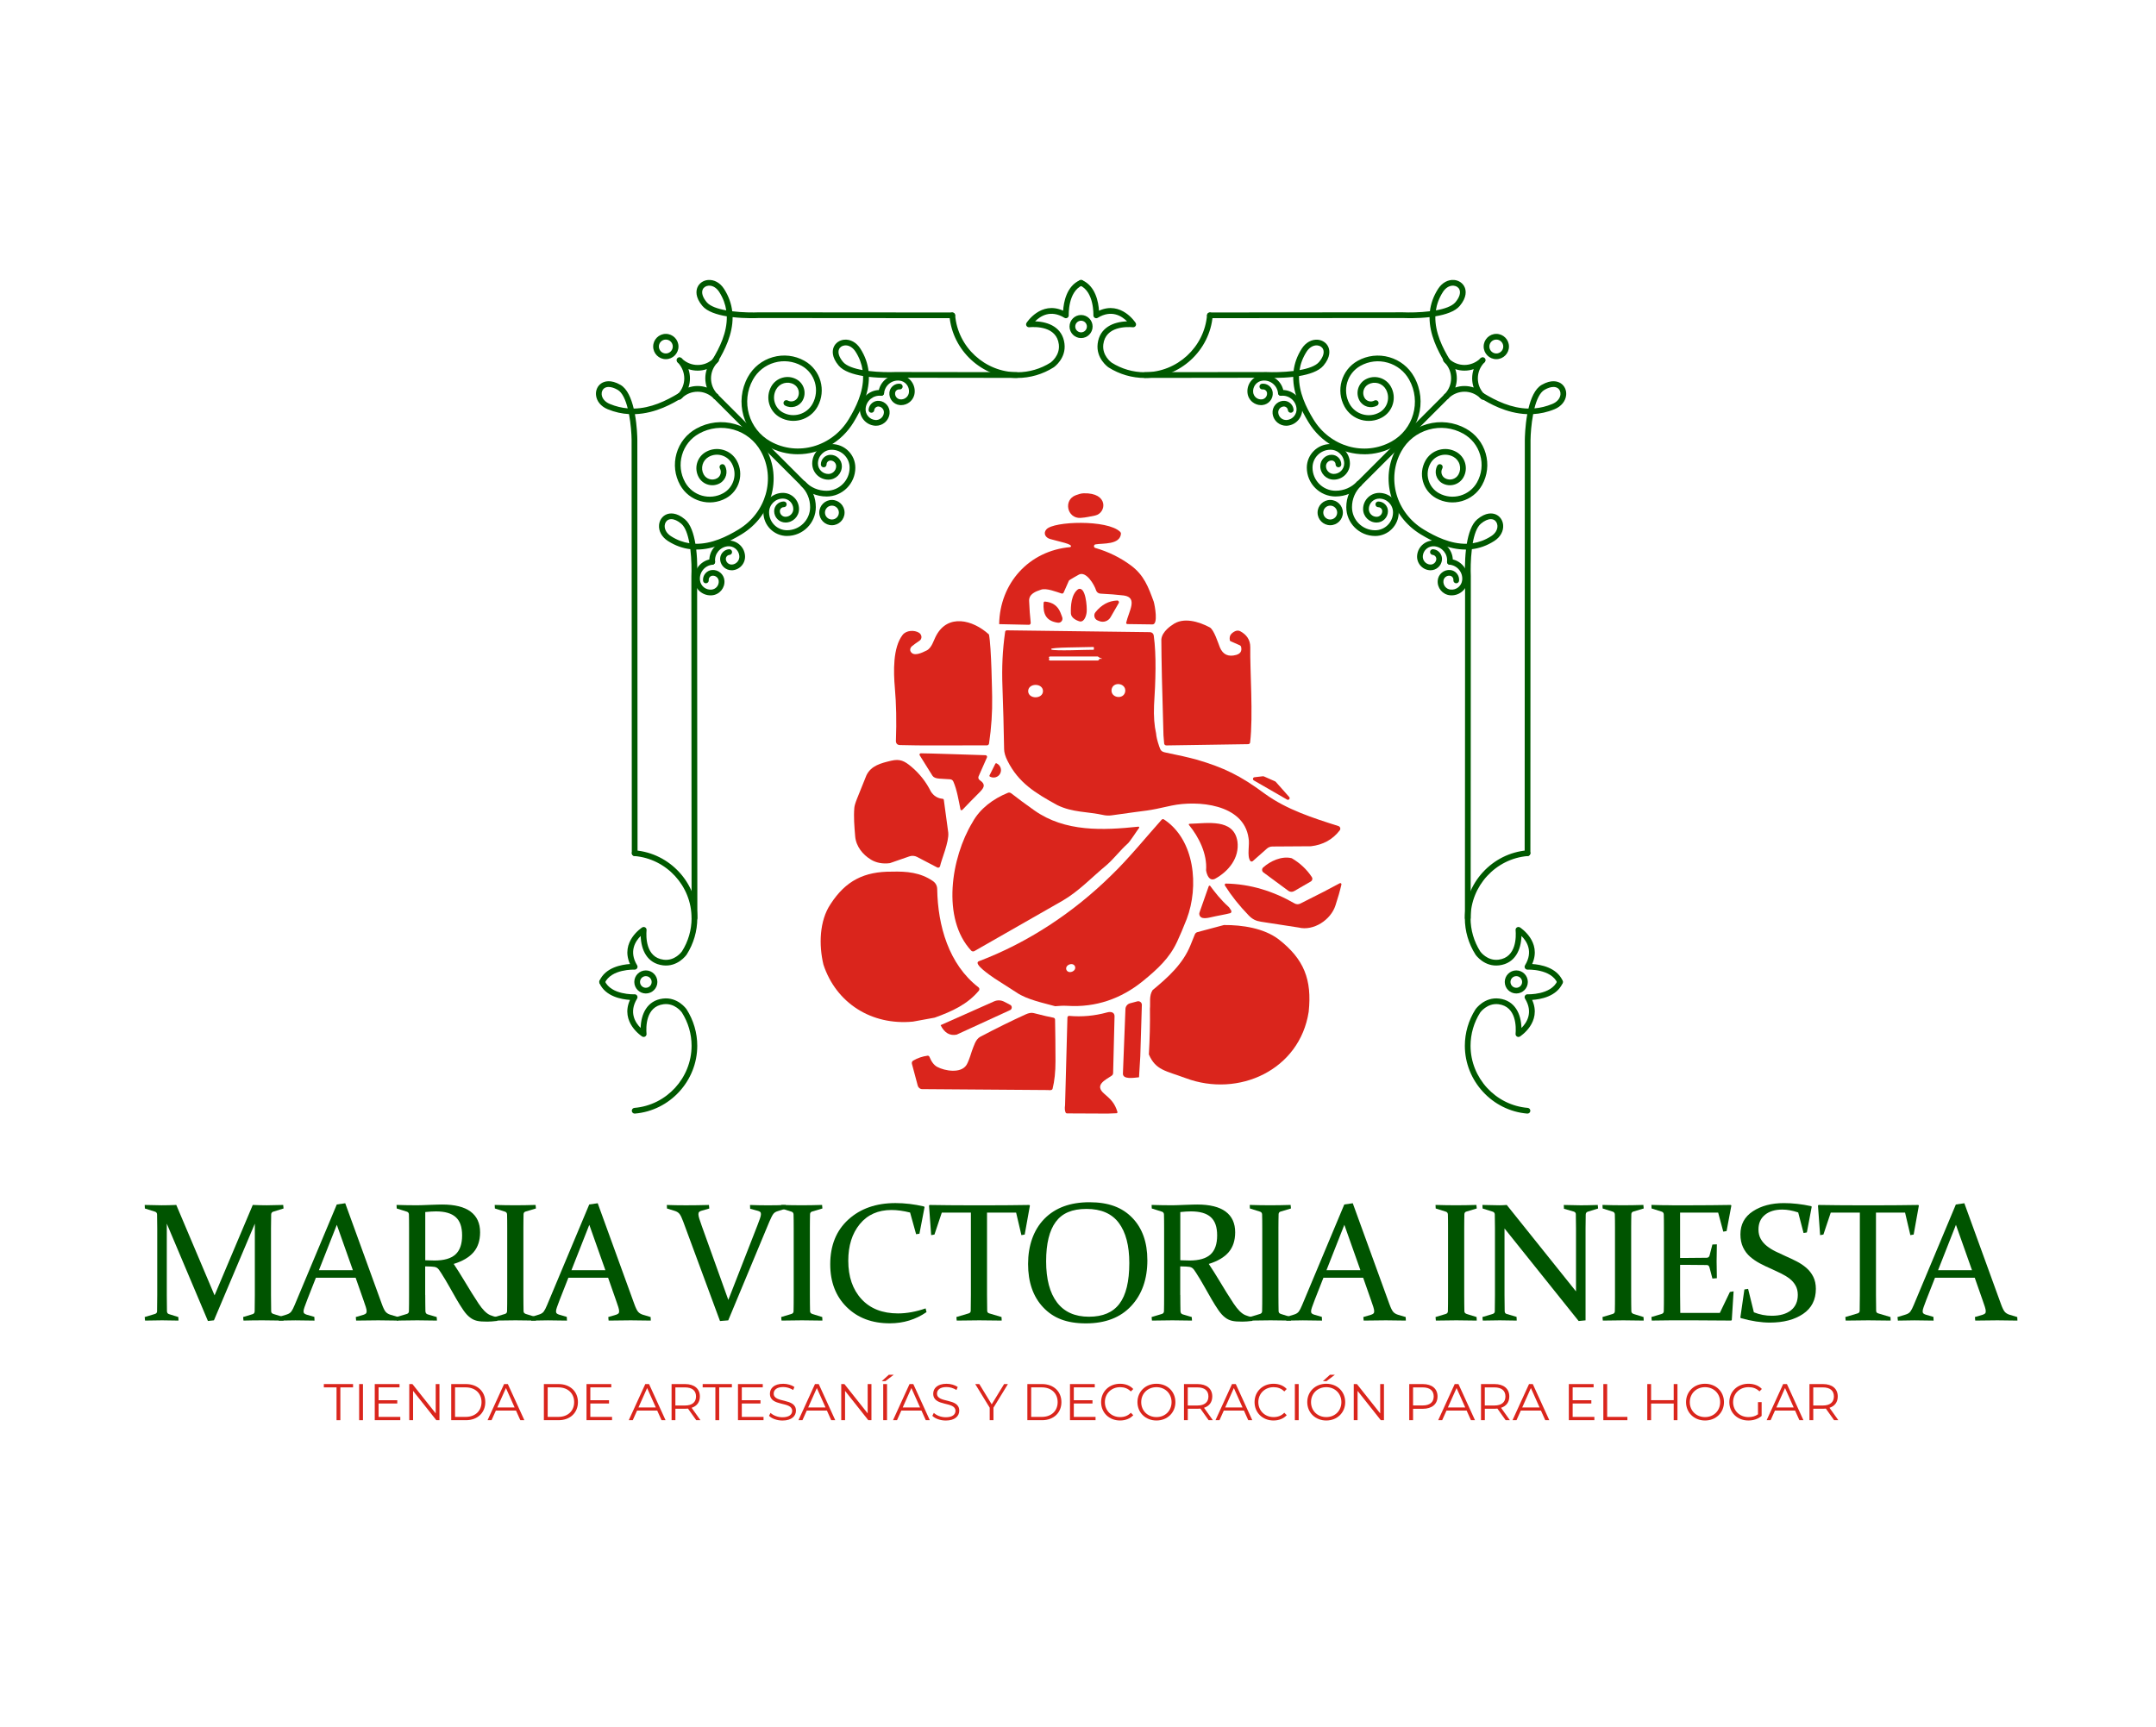 <svg xmlns="http://www.w3.org/2000/svg" id="uuid-0927d155-b072-4e80-9014-a852660ca1ea" data-name="Capa 1" viewBox="0 0 1278 1024"><defs><style>      .uuid-2f5d0e9e-8f3e-4040-a4dd-f0c340f72aa0 {        fill: #da251c;      }      .uuid-1c00b7a5-90c4-401f-9a0f-b84ce15a6b1d {        fill: #005400;      }      .uuid-7ef4760c-164d-45ee-aa69-a8c850b217ef {        fill: #005900;      }    </style></defs><g><g><path class="uuid-2f5d0e9e-8f3e-4040-a4dd-f0c340f72aa0" d="M640.5,307.06c3.08-.16,6.22-.94,8.79-1.44,6.64-1.54,7.95-13.58-6.94-13.15-1.57.04-3.16.58-4.65,1.14-7.52,2.79-5.2,13.87,2.8,13.46Z"></path><path class="uuid-2f5d0e9e-8f3e-4040-a4dd-f0c340f72aa0" d="M609.98,370.45c.61-.07,1.05-.62.99-1.23-.44-3.98-.76-8.29-.94-12.94-.15-4.12,3.85-5.62,7.12-6.69,3.2-1.05,8.93,1.3,12.1,2.29.5.16,1.04-.08,1.25-.57l3.06-6.91c-.13-.5,5.7-3.45,6.02-3.75,4.26-2.16,9.09,5.94,10.17,9.44.36,1.1,1.44,1.82,2.6,1.87,5.12.25,9.7.61,13.76,1.09,8.66,1.21,2.94,9.41,1.44,16.23,0,.4.32.73.73.73l14.84.2c3.58.13,1.41-11.19.79-13.42-3.23-8.8-5.76-15.8-13.63-21.61-6.26-4.63-13.29-8.07-21.08-10.33-1.09-.31-.92-2.01.22-2.09,4.18-.78,14.49.42,15.06-6.38-.01-.41-.23-.8-.52-1.09-7.57-7.34-39.48-6.28-43.68-1.44-2.15,2.39-.44,5.03,2.24,5.74,4.42,1.38,14.54,3.08,11.92,4.79-24.63,2.15-41.79,21.5-42.18,45.67.31,0,17.42.41,17.73.39Z"></path><path class="uuid-2f5d0e9e-8f3e-4040-a4dd-f0c340f72aa0" d="M640.12,368.46c2.76.38,3.84-3.65,4.02-5.62.3-2.58-.5-15.79-5.15-13.44-3.99,3-4.37,9.84-4.21,14.31.13,2.63,3.23,4.18,5.34,4.75Z"></path><path class="uuid-2f5d0e9e-8f3e-4040-a4dd-f0c340f72aa0" d="M651.62,368.25c2.5,1,5.35.01,6.7-2.32l4.83-8.39c.4-.65-.13-1.56-.91-1.5-5.03.19-9.32,2.5-12.88,6.92-1.32,1.59-.67,4.13,1.26,4.89,0,0,1,.39,1,.39Z"></path><path class="uuid-2f5d0e9e-8f3e-4040-a4dd-f0c340f72aa0" d="M629.76,366.39c-.05-.34-.45-1.43-1.19-3.26-1.59-3.91-4.63-6.06-9.12-6.46-.43-.04-.8.28-.83.71-.46,6.55,1.4,10.79,8.32,11.81,1.75.26,3.07-1.1,2.82-2.8Z"></path><path class="uuid-2f5d0e9e-8f3e-4040-a4dd-f0c340f72aa0" d="M690.05,440.75c.06.69.65,1.22,1.33,1.2l48.51-.74c.6-.01,1.09-.47,1.14-1.06,1.9-15.83-.14-43.02.09-56.34.05-4.54-2.29-7.57-5.87-9.51-1.53-.83-3.25-.39-5.16,1.32-1.02.92-1.39,2.24-1.11,3.95.04.27.23.51.48.61l5.48,2.42c.36.16.62.47.72.85.64,2.52-.34,4.13-2.93,4.86-4.64,1.28-7.86-.22-9.64-4.52-.93-2.24-3.44-10.44-5.99-11.82-6.39-3.41-15.85-6.36-22.23-1.43,0,0-6.14,3.71-6.47,8.65.04,11.4.46,30.33,1.27,56.8l.4,4.77Z"></path><path class="uuid-2f5d0e9e-8f3e-4040-a4dd-f0c340f72aa0" d="M531.05,438.93c-.07,1.83.74,2.77,2.43,2.81,6.93.19,13.86.26,20.79.21l30.73-.03c.64,0,1.18-.46,1.27-1.09,1.39-9.41,2-18.62,1.84-27.62-.03-1.54-.42-29.79-1.89-37.03-9.8-8.91-24.32-12.22-31.23.58-1.53,2.74-2.62,7.41-5.75,8.93-2.8,1.37-7.73,3.81-9.47.56-.53-.99-.21-2.28.77-3.09,1.05-.87,2.56-1.98,4.54-3.3,1.61-1.07,1.45-3.55-.3-4.68-2.78-1.77-7.61-1.51-9.75,1.26-5.84,7.53-5.43,21.87-4.59,31.46.83,9.48,1.04,19.83.63,31.04Z"></path><path class="uuid-2f5d0e9e-8f3e-4040-a4dd-f0c340f72aa0" d="M684.07,418.32c.92-14.49,1.48-29.71-.17-41.53-.14-1.12-1.08-1.96-2.2-1.98l-84.87-1.09c-.51,0-.94.36-1.02.87-1.54,10.89-2.03,20.88-1.59,32.64.45,12.11.77,24.42.98,36.95.03,1.99.7,4.3,2.02,6.92,6.48,12.91,16.16,18.93,29.51,26.25,9.17,4.48,17.61,3.71,27.92,5.99,1.4.24,2.82.26,4.22.08,25.11-3.65,18.63-2,35.76-5.82,15.05-3.12,42.55-1.12,45.45,19.22.86,3.86-1.09,10.55,1.04,13.62.38.44,1.05.48,1.49.1l8.36-7.4c.9-.8,2.06-1.24,3.26-1.25l22.82-.15c7.22-.83,12.92-3.98,17.1-9.43.68-.87.27-2.23-.8-2.55-14.98-4.76-30.55-9.7-43.47-19.06-14.69-10.94-24.54-15.6-40.42-20.29-4.94-1.34-11.1-2.75-18.5-4.23-2.57-.52-3-1.24-3.8-3.57-1.15-3.37-1.77-5.95-1.87-7.73-1.07-4.73-1.48-10.24-1.22-16.54ZM632.92,383.89l15.22-.3c.15,0,.27.11.27.26l.02,1.14c0,.14-.12.26-.26.26-4.2-.06-23.14.87-25.04-.16v-.37c0-.36,4.38-.73,9.79-.83ZM618.25,409.72c-.05,4.9-8.67,4.96-8.79.06.05-4.9,8.67-4.96,8.79-.06ZM645.19,396.59s.03-.03.03-.05c.01.03-.01.04-.03.05ZM653.21,390.64h-1.58c0,.51-.41.92-.92.96h-28.39c-.51-.14-.92-.56-.28-1.06,0,0,0-.15,0-.15-.63-.51-.22-.92.29-1.18h28.39c.51.37.92.78,2.49,1.29v.15ZM667,409.96c-.76,5.04-8.7,3.99-8.11-1.08.76-5.04,8.7-3.99,8.11,1.08Z"></path><path class="uuid-2f5d0e9e-8f3e-4040-a4dd-f0c340f72aa0" d="M585.03,449.12c.28-.61-.18-1.35-.85-1.36-4.58-.14-34.54-1.15-38.34-1.13-.59-.02-1.01.68-.68,1.18,2.54,4.08,5.05,8.11,7.55,12.09.64,1.02,1.99,1.6,4.04,1.75l6.44.39c.85.05,1.61.58,1.93,1.37,2.13,4.91,3.06,10.79,4.27,16.74.31.3.81.29,1.11-.02,3.19-3.35,6.39-6.63,9.6-9.83,2.84-2.83,4.8-4.95.6-7.81-.71-.48-.97-1.41-.62-2.19l4.95-11.21Z"></path><path class="uuid-2f5d0e9e-8f3e-4040-a4dd-f0c340f72aa0" d="M516.18,509.63c3.27,1.97,7.05,2.68,11.32,2.12l11.54-4.01c1.51-.53,3.16-.41,4.57.33l11.94,6.24c.65.35,1.48,0,1.68-.71.7-3.7,5.44-14.5,4.86-19.97-.74-5.5-1.61-11.95-2.62-19.36-.05-.35-.33-.62-.69-.66-2.97-.26-5.3-1.69-6.98-4.3-2.86-5.73-6.71-10.63-11.54-14.7-4.17-3.51-6.83-4.79-12-3.58-6.06,1.43-11.92,2.91-14.67,8.65-.07.14-1.9,4.7-5.51,13.69-1.02,2.54-1.58,4.41-1.67,5.59-.46,5.49,0,10.85.5,16.87.49,5.97,4.51,10.91,9.27,13.78Z"></path><path class="uuid-2f5d0e9e-8f3e-4040-a4dd-f0c340f72aa0" d="M586.55,459.74c-.17.34.07.67.4.78,0,0,0,0,0,0,2.19,1.1,4.84.25,5.91-1.89l.04-.1c1.11-2.2.11-4.91-2.18-5.95-.26-.13-.58-.03-.71.23,0,.01-3.47,6.92-3.47,6.93Z"></path><path class="uuid-2f5d0e9e-8f3e-4040-a4dd-f0c340f72aa0" d="M743.19,462.69l19.75,11.39c.95.59,2.04-.73,1.26-1.54,0,0-8-9.02-8-9.02-.09-.11-.21-.19-.34-.25l-6.7-2.96c-.16-.07-.35-.1-.52-.08l-5.05.59c-.93.09-1.22,1.42-.38,1.87Z"></path><path class="uuid-2f5d0e9e-8f3e-4040-a4dd-f0c340f72aa0" d="M575.69,563.62c.5.51,1.29.63,1.91.27,20.12-11.52,37.58-21.5,52.38-29.94,9.57-5.57,17.28-13.88,25.96-21.04,4.37-3.79,7.91-8.62,12.44-12.67,1.28-.95,5.79-8.1,6.85-9.39.22-.3-.04-.78-.43-.72-20.84,2.17-43.38,3.29-61.72-9.68-5.39-3.81-9.94-7.17-13.63-10.08-.61-.49-1.44-.59-2.15-.25-8.58,3.5-16.48,9.35-20.86,17.45-12.66,20.85-18.44,57.03-.75,76.05Z"></path><path class="uuid-2f5d0e9e-8f3e-4040-a4dd-f0c340f72aa0" d="M697.58,558.71c1.77-3.78,3.74-8.41,5.89-13.9,7.23-19.13,4.95-46.87-13.59-59.02-.44-.25-.99-.15-1.31.23-7.97,8.85-19.81,23.37-29.66,32.78-22.48,22.19-49.63,40.13-78.76,51.14-3.43,1.49,6.97,8.47,9.36,10.13,3.87,2.5,8.21,5.29,13.02,8.35,6.41,4.42,16.94,6.44,22.94,8.16,2.61-.18,4.31-.4,7.38-.22,16.63,1.03,31.7-4.16,44.71-14.76,8.74-7.13,15.64-13.58,20-22.9ZM635.52,576.1s0,0,0,0c-3.41,1.3-5.07-2.84-1.7-4.24t0,0c3.41-1.3,5.07,2.84,1.7,4.24Z"></path><path class="uuid-2f5d0e9e-8f3e-4040-a4dd-f0c340f72aa0" d="M733.5,498.87c-2.17-13.79-17.9-10.71-28.45-10.44-.32.02-.5.43-.28.68,5.86,7.11,10.9,17.23,10.15,26.91.5,2.95,1.99,6.51,5.23,5.05,7.95-4.31,14.67-12.31,13.36-22.2Z"></path><path class="uuid-2f5d0e9e-8f3e-4040-a4dd-f0c340f72aa0" d="M765.75,508.85c-5.92-1.53-12.81,1.67-17.02,5.5-.85.78-.78,2.21.16,2.89,0,0,14.76,10.9,14.76,10.9,1.01.75,2.37.83,3.47.2.09-.09,9.91-5.68,9.98-5.77.85-.57,1.08-1.71.51-2.56-3.03-4.57-6.98-8.29-11.88-11.15Z"></path><path class="uuid-2f5d0e9e-8f3e-4040-a4dd-f0c340f72aa0" d="M553.89,603.38c.12-.02.23-.05.35-.09,10.02-3.62,19.21-7.79,25.99-15.92.5-.6.41-1.51-.22-1.99-17.61-13.6-24.11-36.52-24.47-58.22-.04-2.05-.91-3.66-2.62-4.83-7.38-5.05-15.47-5.77-24.22-5.53-16.36-.15-27.41,5.35-36.38,19.24-6.68,9.95-6.98,24.35-4.22,35.87,7.51,22.85,28.59,36.2,53.09,33.8l12.71-2.32Z"></path><path class="uuid-2f5d0e9e-8f3e-4040-a4dd-f0c340f72aa0" d="M794.17,523.67l-9.34,4.95-14.07,7.12c-1.08.54-2.35.5-3.39-.11-12.32-7.12-26.17-11.59-40.96-11.77-.41.26-.54.81-.28,1.22,3.73,5.93,8.39,11.8,13.98,17.59,2.31,2.39,4.34,3.35,7.41,3.82,7.37,1.12,14.78,2.26,22.24,3.43,8.9,2.24,19.17-4.59,21.86-13.12,1.47-4.42,2.64-8.54,3.53-12.38.15-.55-.49-1.05-.98-.75Z"></path><path class="uuid-2f5d0e9e-8f3e-4040-a4dd-f0c340f72aa0" d="M717.27,525.14c-.33-.12-.69.05-.81.38l-5.43,15.47c-.49,1.39.37,2.93,1.8,3.24,1.04.23,2.41.17,4.09-.2,5.31-1.24,9.2-1.78,12.49-2.66.54-.36.69-1.09.33-1.64-.29-.35-1.05-1.72-1.39-1.99-4.96-4.46-8.22-8.78-11.07-12.6Z"></path><path class="uuid-2f5d0e9e-8f3e-4040-a4dd-f0c340f72aa0" d="M757.81,556.84c-8.62-6.53-21.48-8.48-32.3-8.39,0,0-15.69,4.19-15.69,4.19-.72.19-1.3.71-1.57,1.39-1.54,3.83-2.4,5.96-2.59,6.4-4.52,11.14-13.13,18.89-22.47,26.64-2.16,3.47-1.2,7.26-1.55,10.99.12,8.76-.1,17.8-.64,27.1,4.07,9.4,9.84,9.62,21.87,14.08,31.32,11.71,67.59-4.82,72.88-39.4,1.98-18.98-2.69-31.16-17.92-43Z"></path><path class="uuid-2f5d0e9e-8f3e-4040-a4dd-f0c340f72aa0" d="M567.08,613.43l31.66-14.54c1.28-.56,1.34-2.5.08-3.12,0,0-3.59-1.87-3.59-1.87-1.85-.97-4.04-1.04-5.95-.2l-31.73,14.11c2.28,4.57,5.46,6.44,9.54,5.62Z"></path><path class="uuid-2f5d0e9e-8f3e-4040-a4dd-f0c340f72aa0" d="M674.17,593.7l-4.32,1.15c-1.56.42-2.67,1.8-2.73,3.41l-1.5,38.44c.18,3.32,5.99,2.38,9.55,2.01l.75-12.4.93-30.49c.06-1.4-1.33-2.5-2.68-2.12Z"></path><path class="uuid-2f5d0e9e-8f3e-4040-a4dd-f0c340f72aa0" d="M654.48,648.41c-5.95-5.13.7-8.07,4.51-10.66.52-.35.82-.94.83-1.57.13-5.04.41-16.23.84-33.57.07-2.5-2.24-2.95-4.34-2.37-7.48,2.07-15,2.76-22.56,2.07-.56-.02-1.02.42-1.03.97l-1.4,51.96c-.28,1.9-.16,3.39.36,4.45.14.28.45.44.76.44l24.13.11,5.23-.2c.4,0,.69-.41.56-.79-1.6-5.23-3.83-7.34-7.9-10.85Z"></path><path class="uuid-2f5d0e9e-8f3e-4040-a4dd-f0c340f72aa0" d="M625.39,604.48c-.01-.53-.39-.98-.91-1.08-2.36-.43-6.29-1.34-11.78-2.75-1.3-.33-2.87-.07-4.71.77-8.29,3.76-17.25,8.18-26.89,13.26-2.9,1.53-3.84,5.57-5.02,8.52-1.29,4.16-2.34,6.88-3.15,8.17-3.34,5.27-12.89,3.58-17.36,1.2-1.86-.98-3.4-2.96-4.62-5.97-.18-.44-.64-.75-1.11-.68-3.02.39-5.87,1.36-8.54,2.92-.64.37-.94,1.16-.75,1.88l3.47,12.99c.32,1.19,1.39,2.03,2.62,2.03l74.63.55c.66.13,1.3.12,1.94-.04.36-.1.64-.39.73-.74,1.15-4.58,1.72-10.01,1.72-16.29-.01-8.62-.1-16.87-.25-24.73Z"></path></g><g><path class="uuid-7ef4760c-164d-45ee-aa69-a8c850b217ef" d="M847.97,338.11c-.22,0-.44-.01-.67-.03-2.15-.21-4.09-1.25-5.47-2.92-1.37-1.67-2.01-3.78-1.8-5.93.25-2.57,1.49-4.9,3.49-6.54,2-1.64,4.52-2.41,7.1-2.16,6.42.63,11.13,6.37,10.5,12.78-.09.93-.91,1.61-1.85,1.52-.93-.09-1.61-.92-1.52-1.85.45-4.56-2.9-8.64-7.46-9.08-1.69-.16-3.32.33-4.62,1.4-1.3,1.07-2.11,2.58-2.27,4.26-.12,1.25.25,2.48,1.05,3.45.8.97,1.93,1.58,3.18,1.7.92.09,1.81-.18,2.51-.76.71-.58,1.15-1.4,1.24-2.32.13-1.32-.84-2.5-2.16-2.63-.93-.09-1.61-.92-1.52-1.85.09-.93.91-1.61,1.85-1.52,3.18.31,5.51,3.15,5.2,6.33-.34,3.51-3.32,6.15-6.78,6.15Z"></path><path class="uuid-7ef4760c-164d-45ee-aa69-a8c850b217ef" d="M860.46,352.99c-.31,0-.63-.02-.95-.05-4.44-.44-7.7-4.4-7.27-8.85.18-1.81,1.05-3.45,2.46-4.6,1.41-1.16,3.18-1.69,4.99-1.52,1.54.15,2.93.89,3.91,2.09.98,1.2,1.44,2.7,1.29,4.24-.09.93-.9,1.62-1.85,1.52-.93-.09-1.61-.92-1.52-1.85.06-.64-.13-1.27-.53-1.76-.41-.5-.99-.81-1.63-.87-.91-.09-1.8.18-2.51.76-.71.58-1.15,1.4-1.24,2.32-.25,2.59,1.64,4.9,4.23,5.15,3.47.35,6.56-2.2,6.9-5.67.22-2.21-.44-4.37-1.85-6.09-1.41-1.72-3.4-2.78-5.61-3-.93-.09-1.61-.92-1.52-1.85.09-.93.92-1.61,1.85-1.52,3.11.31,5.92,1.8,7.9,4.22,1.98,2.42,2.91,5.46,2.6,8.57-.49,5-4.72,8.75-9.64,8.75Z"></path><g><path class="uuid-7ef4760c-164d-45ee-aa69-a8c850b217ef" d="M433.67,338.11c-3.46,0-6.43-2.64-6.78-6.15-.31-3.18,2.02-6.02,5.2-6.33.94-.1,1.76.59,1.85,1.52.09.93-.59,1.76-1.52,1.85-1.32.13-2.29,1.31-2.16,2.63.09.91.53,1.74,1.24,2.32.71.58,1.61.85,2.51.76,1.25-.12,2.38-.73,3.18-1.7.8-.97,1.17-2.2,1.05-3.45-.16-1.68-.97-3.19-2.27-4.26-1.3-1.07-2.95-1.57-4.62-1.4-4.56.45-7.91,4.52-7.46,9.08.09.93-.59,1.76-1.52,1.85-.93.09-1.76-.59-1.85-1.52-.63-6.42,4.08-12.15,10.5-12.78,2.57-.25,5.1.51,7.1,2.16,2,1.64,3.24,3.97,3.49,6.55.21,2.15-.43,4.26-1.8,5.93-1.37,1.67-3.31,2.71-5.47,2.92-.22.02-.45.03-.67.03Z"></path><path class="uuid-7ef4760c-164d-45ee-aa69-a8c850b217ef" d="M421.17,352.99c-4.93,0-9.15-3.75-9.64-8.75-.31-3.11.62-6.15,2.6-8.57,1.98-2.42,4.79-3.91,7.9-4.22.93-.09,1.76.59,1.85,1.52.09.93-.59,1.76-1.52,1.85-2.21.22-4.2,1.28-5.61,3-1.41,1.72-2.07,3.88-1.85,6.09.34,3.46,3.44,6.02,6.9,5.67,2.58-.25,4.48-2.56,4.23-5.15-.09-.91-.53-1.73-1.24-2.32-.71-.58-1.6-.85-2.51-.76-.64.06-1.22.37-1.63.87-.41.5-.6,1.12-.53,1.76.09.93-.59,1.76-1.52,1.85-.95.1-1.76-.59-1.85-1.52-.15-1.54.31-3.05,1.29-4.24.98-1.2,2.37-1.94,3.91-2.09,1.82-.18,3.58.36,4.99,1.52,1.41,1.16,2.28,2.79,2.46,4.6.44,4.44-2.83,8.41-7.27,8.85-.32.03-.64.05-.95.05Z"></path><g><path class="uuid-7ef4760c-164d-45ee-aa69-a8c850b217ef" d="M411.64,546.07c-.93,0-1.69-.76-1.69-1.69l-.13-202.81c.16-3.45.14-9.8-.62-15.96-4.37-.52-8.84-2.01-13.28-4.86-3.62-2.33-5.59-5.89-5.26-9.53.26-2.84,1.96-5.24,4.43-6.25,1.86-.77,5.76-1.4,10.93,2.95,3.36,2.83,5.19,8.53,6.18,14.48,9.64.22,18.68-4.31,25.5-8.43,16.41-9.91,22.26-30.3,13.31-46.41-3.5-6.29-9.23-10.85-16.15-12.83-6.92-1.98-14.2-1.14-20.49,2.35-4.96,2.75-8.54,7.27-10.1,12.72-1.56,5.45-.9,11.18,1.85,16.14,4.45,8.02,14.6,10.92,22.62,6.46,6.25-3.47,8.51-11.39,5.04-17.64-1.3-2.34-3.44-4.04-6.02-4.78-2.58-.74-5.29-.43-7.63.88-1.8,1-3.1,2.64-3.66,4.61-.56,1.98-.33,4.05.67,5.85,1.56,2.8,5.11,3.82,7.91,2.26,2.08-1.16,2.83-3.79,1.67-5.87-.45-.82-.16-1.85.66-2.3.82-.45,1.85-.16,2.3.66,2.06,3.71.72,8.41-2.99,10.47-4.43,2.46-10.04.86-12.51-3.57-1.44-2.59-1.78-5.58-.97-8.42.81-2.84,2.69-5.2,5.27-6.64,3.13-1.74,6.76-2.16,10.21-1.17,3.45.98,6.3,3.25,8.05,6.39,4.38,7.88,1.53,17.86-6.35,22.24-9.66,5.36-21.86,1.87-27.23-7.78-3.19-5.75-3.95-12.39-2.15-18.71,1.81-6.32,5.96-11.56,11.71-14.75,7.09-3.94,15.28-4.88,23.07-2.65,7.79,2.23,14.25,7.35,18.18,14.43,9.84,17.72,3.46,40.1-14.51,50.95-7.09,4.28-16.45,8.97-26.54,8.97h-.22c.86,7.43.59,14.43.53,15.83l.14,202.72c0,.94-.76,1.69-1.69,1.69h0ZM397.92,307.8c-.56,0-1.08.1-1.56.29-1.32.54-2.2,1.83-2.34,3.43-.21,2.36,1.17,4.75,3.71,6.38,3.63,2.33,7.3,3.63,10.92,4.18-.9-5.05-2.4-9.53-4.83-11.58-2.1-1.77-4.17-2.7-5.9-2.7Z"></path><path class="uuid-7ef4760c-164d-45ee-aa69-a8c850b217ef" d="M376.2,507.54c-.93,0-1.69-.76-1.69-1.69l-.12-245.09c-.04-3.33-.43-9.4-1.55-15.24-4.07-.22-8.33-1.1-12.69-2.91-3.98-1.65-6.54-4.8-6.87-8.45-.25-2.84.99-5.5,3.25-6.94,1.7-1.09,5.42-2.4,11.28.97,4,2.3,6.39,8.02,7.83,14.05,10.18-.16,19.27-4.65,26.63-9.09.8-.48,1.84-.22,2.32.57.48.8.23,1.84-.57,2.32-4.74,2.86-15.06,9.09-27.68,9.51,1.3,7.08,1.44,13.81,1.45,15.19l.12,245.1c0,.93-.76,1.69-1.69,1.69h0ZM360.8,229.43c-.94,0-1.77.21-2.45.65-1.2.77-1.84,2.19-1.7,3.79.21,2.36,2,4.46,4.79,5.62,3.65,1.51,7.2,2.33,10.65,2.63-1.27-5.02-3.17-9.38-5.97-10.99-1.95-1.12-3.79-1.7-5.32-1.7Z"></path><path class="uuid-7ef4760c-164d-45ee-aa69-a8c850b217ef" d="M480.15,292.62c-.43,0-.87-.17-1.2-.5l-55.88-55.88c-.66-.66-.66-1.73,0-2.39.66-.66,1.73-.66,2.39,0l55.88,55.88c.66.66.66,1.73,0,2.39-.33.33-.76.5-1.2.5Z"></path><path class="uuid-7ef4760c-164d-45ee-aa69-a8c850b217ef" d="M466.52,317.78c-7.72,0-14.01-6.28-14.01-14.01,0-6.37,5.18-11.55,11.55-11.55,5.28,0,9.57,4.3,9.57,9.58,0,4.41-3.59,8-8,8-3.72,0-6.74-3.02-6.74-6.74,0-3.16,2.57-5.73,5.73-5.73.94,0,1.69.76,1.69,1.69s-.76,1.69-1.69,1.69c-1.29,0-2.34,1.05-2.34,2.34,0,1.85,1.5,3.35,3.35,3.35,2.54,0,4.61-2.07,4.61-4.61,0-3.41-2.78-6.19-6.19-6.19-4.5,0-8.16,3.66-8.16,8.16,0,5.86,4.77,10.62,10.62,10.62,7.56,0,13.7-6.15,13.7-13.7,0-4.83-1.92-9.33-5.42-12.68-.67-.65-.7-1.72-.05-2.39.65-.68,1.72-.7,2.39-.05,4.17,3.99,6.46,9.36,6.46,15.12,0,9.42-7.67,17.09-17.09,17.09Z"></path><path class="uuid-7ef4760c-164d-45ee-aa69-a8c850b217ef" d="M472.92,269.33c-6.05,0-12.15-1.49-17.78-4.62-14.62-8.12-19.91-26.62-11.79-41.25,3.19-5.74,8.43-9.9,14.75-11.71,6.32-1.8,12.96-1.05,18.71,2.15,9.65,5.36,13.14,17.57,7.78,27.23-4.38,7.88-14.36,10.73-22.24,6.35-3.13-1.74-5.4-4.6-6.39-8.05-.99-3.45-.57-7.07,1.17-10.21,1.44-2.59,3.79-4.46,6.64-5.27,2.85-.81,5.84-.47,8.42.97,4.43,2.46,6.04,8.08,3.57,12.51-2.06,3.71-6.76,5.05-10.47,2.99-.82-.45-1.11-1.48-.66-2.3.45-.82,1.48-1.11,2.3-.66,2.08,1.15,4.71.4,5.87-1.68,1.56-2.8.54-6.35-2.26-7.91-1.79-1-3.87-1.23-5.85-.67-1.98.56-3.61,1.87-4.61,3.66-1.3,2.34-1.62,5.05-.88,7.63.74,2.58,2.43,4.72,4.78,6.02,6.25,3.47,14.16,1.21,17.64-5.04,4.45-8.02,1.55-18.17-6.47-22.62-4.96-2.75-10.68-3.41-16.13-1.85-5.45,1.56-9.97,5.14-12.72,10.1-7.22,12.99-2.52,29.43,10.47,36.64,16.12,8.95,36.5,3.11,46.41-13.31,4.12-6.82,8.66-15.89,8.43-25.49-5.94-.99-11.65-2.82-14.48-6.18-4.35-5.17-3.72-9.06-2.95-10.93,1.02-2.47,3.41-4.17,6.26-4.43,3.65-.33,7.21,1.63,9.53,5.26,2.85,4.44,4.34,8.91,4.86,13.28,6.15.76,12.48.78,15.88.63l71.93.09c.93,0,1.69.76,1.69,1.7,0,.93-.76,1.69-1.69,1.69h0l-71.85-.09c-1.35.06-8.33.33-15.74-.53.07,10.17-4.66,19.62-8.97,26.76-7.41,12.27-20.18,19.13-33.17,19.13ZM501.23,204.77c-.16,0-.32,0-.48.02-1.61.15-2.89,1.02-3.43,2.34-.81,1.96.07,4.68,2.41,7.46,2.05,2.43,6.54,3.93,11.58,4.83-.55-3.63-1.85-7.3-4.18-10.92-1.52-2.37-3.7-3.74-5.9-3.74Z"></path><path class="uuid-7ef4760c-164d-45ee-aa69-a8c850b217ef" d="M423.83,215.6c-.3,0-.6-.08-.87-.24-.8-.48-1.06-1.52-.57-2.32,4.12-6.82,8.66-15.89,8.43-25.49-5.94-.99-11.65-2.82-14.48-6.18-4.35-5.17-3.72-9.06-2.95-10.93,1.02-2.47,3.41-4.17,6.25-4.43,3.62-.34,7.21,1.63,9.54,5.26,2.85,4.44,4.34,8.91,4.86,13.28,6.15.76,12.48.78,15.88.63l114.56.09c.94,0,1.69.76,1.69,1.69,0,.93-.76,1.69-1.69,1.69h0l-114.48-.09c-1.35.06-8.33.33-15.74-.53.07,10.17-4.66,19.63-8.97,26.76-.32.53-.88.82-1.45.82ZM420.42,169.36c-.16,0-.32,0-.48.02-1.6.15-2.89,1.02-3.43,2.34-.81,1.96.07,4.68,2.41,7.46,2.05,2.43,6.54,3.94,11.58,4.84-.55-3.63-1.85-7.3-4.18-10.92-1.52-2.37-3.7-3.74-5.9-3.74Z"></path><path class="uuid-7ef4760c-164d-45ee-aa69-a8c850b217ef" d="M519.26,252.42c-.27,0-.54-.01-.81-.04-5.32-.52-9.22-5.28-8.7-10.6.63-6.42,6.39-11.11,12.78-10.5.93.09,1.61.92,1.52,1.85-.09.93-.9,1.62-1.85,1.52-4.56-.46-8.64,2.9-9.08,7.46-.34,3.46,2.2,6.56,5.67,6.9,1.25.12,2.48-.25,3.45-1.05s1.58-1.93,1.7-3.18c.09-.91-.18-1.81-.76-2.51-.58-.71-1.4-1.15-2.32-1.24-1.29-.13-2.5.84-2.63,2.16-.09.93-.91,1.6-1.85,1.52-.93-.09-1.61-.92-1.52-1.85.31-3.18,3.14-5.52,6.33-5.2,3.74.37,6.48,3.71,6.12,7.45-.21,2.15-1.25,4.09-2.92,5.47-1.46,1.2-3.26,1.84-5.12,1.84Z"></path><path class="uuid-7ef4760c-164d-45ee-aa69-a8c850b217ef" d="M534.13,240.2c-.27,0-.53-.01-.8-.04-3.74-.37-6.48-3.71-6.12-7.45.15-1.54.89-2.93,2.09-3.91,1.2-.98,2.7-1.44,4.24-1.29.93.09,1.61.92,1.52,1.85-.09.93-.91,1.62-1.85,1.52-.64-.07-1.26.13-1.76.53-.5.41-.8.99-.87,1.63-.18,1.88,1.2,3.56,3.08,3.75,1.25.12,2.48-.25,3.45-1.05.97-.8,1.58-1.93,1.7-3.18.34-3.46-2.2-6.56-5.66-6.9-4.59-.46-8.64,2.9-9.09,7.46-.09.93-.9,1.62-1.85,1.52-.93-.09-1.61-.92-1.52-1.85.63-6.42,6.37-11.13,12.78-10.5,5.32.52,9.22,5.28,8.7,10.6-.21,2.15-1.25,4.09-2.92,5.47-1.46,1.2-3.26,1.84-5.12,1.84Z"></path><path class="uuid-7ef4760c-164d-45ee-aa69-a8c850b217ef" d="M489.92,294.37c-5.76,0-11.13-2.29-15.12-6.46-.65-.67-.62-1.75.05-2.39.67-.65,1.75-.63,2.39.05,3.34,3.49,7.85,5.41,12.68,5.41,7.56,0,13.7-6.15,13.7-13.7,0-5.86-4.77-10.62-10.62-10.62-4.5,0-8.16,3.66-8.16,8.16,0,3.41,2.78,6.19,6.19,6.19,2.54,0,4.61-2.07,4.61-4.61,0-1.85-1.5-3.35-3.35-3.35-1.29,0-2.34,1.05-2.34,2.34,0,.94-.76,1.69-1.69,1.69s-1.69-.76-1.69-1.69c0-3.16,2.57-5.73,5.73-5.73,3.71,0,6.73,3.02,6.73,6.74,0,4.41-3.59,8-8,8-5.28,0-9.58-4.29-9.58-9.57,0-6.37,5.18-11.54,11.55-11.54,7.72,0,14.01,6.28,14.01,14.01,0,9.42-7.67,17.09-17.09,17.09Z"></path><path class="uuid-7ef4760c-164d-45ee-aa69-a8c850b217ef" d="M424.17,236.58h-.06c-.43,0-.86-.16-1.18-.48-2.54-2.48-5.88-3.85-9.41-3.85s-6.7,1.31-9.22,3.7c-.67.63-1.71.61-2.36-.03-.65-.65-.66-1.69-.03-2.36,2.39-2.53,3.7-5.8,3.7-9.22s-1.37-6.88-3.86-9.42c-.65-.66-.64-1.72.01-2.38.66-.66,1.72-.66,2.38-.01,2.54,2.49,5.88,3.86,9.42,3.86s6.69-1.31,9.22-3.7c.67-.63,1.71-.61,2.36.03.65.65.66,1.69.03,2.36-2.39,2.53-3.7,5.8-3.7,9.22s1.29,6.67,3.64,9.19c.46.3.76.82.76,1.41,0,.93-.76,1.69-1.69,1.69ZM413.52,228.86c1.89,0,3.74.31,5.48.91-.6-1.74-.92-3.59-.92-5.48s.31-3.71.91-5.44c-3.49,1.21-7.45,1.19-10.92,0,.6,1.74.91,3.59.91,5.48s-.31,3.7-.91,5.44c1.74-.6,3.57-.91,5.44-.91Z"></path><path class="uuid-7ef4760c-164d-45ee-aa69-a8c850b217ef" d="M402.52,237.02c-.43,0-.86-.16-1.19-.49-.65-.64-.67-1.69-.04-2.36.22-.24.45-.47.69-.69.66-.63,1.71-.62,2.36.03.65.65.67,1.69.04,2.36-.22.23-.44.46-.68.68-.33.31-.75.47-1.17.47Z"></path><path class="uuid-7ef4760c-164d-45ee-aa69-a8c850b217ef" d="M424.35,236.81c-.41,0-.82-.15-1.14-.44h0s-.04-.04-.06-.06l-.02-.02h0s-.11-.11-.18-.18h-.01s-.04-.05-.04-.06c-.63-.67-.62-1.73.04-2.37.66-.64,1.71-.64,2.37,0l.25.25c.65.66.65,1.73-.01,2.38-.33.33-.76.5-1.2.5Z"></path><path class="uuid-7ef4760c-164d-45ee-aa69-a8c850b217ef" d="M402.96,215.42c-.41,0-.82-.15-1.14-.44-.02-.02-.05-.04-.07-.07h-.01s-.1-.12-.17-.18h-.01s-.04-.05-.04-.06c-.63-.67-.61-1.72.04-2.37.66-.65,1.71-.65,2.37,0l.24.24c.65.66.65,1.73-.01,2.38-.33.33-.76.5-1.2.5Z"></path><path class="uuid-7ef4760c-164d-45ee-aa69-a8c850b217ef" d="M423.94,215.6c-.44,0-.87-.17-1.2-.5-.64-.65-.66-1.69-.03-2.36.22-.23.45-.46.68-.68.66-.63,1.71-.61,2.36.04.65.65.66,1.69.03,2.36-.22.24-.45.46-.69.69-.32.31-.74.46-1.16.46Z"></path><path class="uuid-7ef4760c-164d-45ee-aa69-a8c850b217ef" d="M394.68,212.95c-4.14,0-7.5-3.37-7.5-7.5s3.37-7.5,7.5-7.5,7.5,3.37,7.5,7.5-3.37,7.5-7.5,7.5ZM394.68,201.33c-2.27,0-4.12,1.85-4.12,4.12s1.85,4.12,4.12,4.12,4.12-1.85,4.12-4.12-1.85-4.12-4.12-4.12Z"></path><path class="uuid-7ef4760c-164d-45ee-aa69-a8c850b217ef" d="M493.13,311.41c-4.14,0-7.5-3.37-7.5-7.5s3.37-7.5,7.5-7.5,7.5,3.37,7.5,7.5-3.37,7.5-7.5,7.5ZM493.13,299.78c-2.27,0-4.12,1.85-4.12,4.12s1.85,4.12,4.12,4.12,4.12-1.85,4.12-4.12-1.85-4.12-4.12-4.12Z"></path><path class="uuid-7ef4760c-164d-45ee-aa69-a8c850b217ef" d="M788.51,311.41c-4.14,0-7.5-3.37-7.5-7.5s3.37-7.5,7.5-7.5,7.5,3.37,7.5,7.5-3.37,7.5-7.5,7.5ZM788.51,299.78c-2.27,0-4.12,1.85-4.12,4.12s1.85,4.12,4.12,4.12,4.12-1.85,4.12-4.12-1.85-4.12-4.12-4.12Z"></path><path class="uuid-7ef4760c-164d-45ee-aa69-a8c850b217ef" d="M603,224.1c-20.83,0-38.5-16.25-40.21-36.99-.08-.93.62-1.75,1.55-1.83.9-.06,1.75.62,1.83,1.55,1.57,19,17.75,33.88,36.84,33.88,6.99,0,13.82-1.99,19.76-5.76.17-.12,5.7-4.13,4.86-10.82-1.35-10.7-13.78-10.45-17.56-10.11-.63.04-1.26-.25-1.59-.8-.34-.55-.33-1.24,0-1.78.09-.14,8.46-13.23,21.71-7.24.31-4.87,1.95-14.54,9.94-18.08.86-.38,1.85,0,2.23.86.38.85,0,1.85-.86,2.23-8.52,3.78-7.99,17.55-7.98,17.69.03.63-.29,1.22-.83,1.53-.54.32-1.21.32-1.74-.01-8.22-5.02-14.32-.99-17.39,2.11,8.21.23,16.23,3.75,17.42,13.18,1.1,8.75-6.04,13.84-6.34,14.05-6.54,4.16-14.01,6.33-21.64,6.33Z"></path><path class="uuid-7ef4760c-164d-45ee-aa69-a8c850b217ef" d="M678.64,224.1c-7.63,0-15.09-2.18-21.58-6.29-.37-.25-7.5-5.35-6.4-14.09,1.19-9.43,9.21-12.94,17.42-13.18-3.07-3.1-9.17-7.13-17.39-2.11-.54.32-1.21.33-1.74.01-.54-.32-.86-.91-.83-1.53,0-.14.53-13.92-7.98-17.69-.85-.38-1.24-1.38-.86-2.23.38-.85,1.38-1.24,2.23-.86,7.99,3.54,9.63,13.21,9.94,18.08,13.26-5.98,21.63,7.1,21.71,7.24.34.55.34,1.23,0,1.78-.34.55-.97.84-1.59.8-3.78-.34-16.21-.59-17.56,10.11-.84,6.69,4.69,10.69,4.93,10.86,5.87,3.73,12.71,5.72,19.7,5.72,19.09,0,35.27-14.88,36.84-33.88.08-.93.89-1.6,1.83-1.55.93.08,1.62.9,1.55,1.83-1.71,20.74-19.38,36.99-40.21,36.99Z"></path><path class="uuid-7ef4760c-164d-45ee-aa69-a8c850b217ef" d="M870.05,546.07h0c-.93,0-1.69-.76-1.69-1.69l.09-202.81c-.06-1.35-.33-8.33.53-15.74h-.22c-10.08,0-19.45-4.69-26.54-8.97-17.98-10.86-24.35-33.24-14.51-50.95,3.93-7.08,10.39-12.21,18.18-14.43,7.79-2.22,15.98-1.28,23.07,2.65,5.74,3.19,9.9,8.43,11.71,14.75,1.81,6.32,1.04,12.96-2.15,18.71-5.36,9.65-17.57,13.14-27.23,7.78-3.82-2.12-6.58-5.6-7.78-9.8-1.2-4.2-.69-8.62,1.43-12.44,1.74-3.13,4.6-5.4,8.05-6.39,3.45-.99,7.08-.57,10.21,1.17,2.59,1.44,4.46,3.79,5.27,6.64.81,2.85.47,5.84-.97,8.42-2.46,4.43-8.07,6.04-12.51,3.57-3.71-2.06-5.05-6.76-2.99-10.47.45-.82,1.48-1.11,2.3-.66.82.45,1.11,1.48.66,2.3-1.16,2.08-.4,4.71,1.67,5.87,2.8,1.56,6.35.55,7.91-2.26,1-1.8,1.24-3.87.67-5.85-.56-1.98-1.86-3.61-3.66-4.61-2.35-1.3-5.06-1.61-7.63-.88-2.58.74-4.72,2.43-6.02,4.78-1.68,3.03-2.09,6.53-1.13,9.86.95,3.33,3.14,6.09,6.17,7.78,8.02,4.45,18.17,1.55,22.62-6.46,2.75-4.95,3.41-10.68,1.85-16.14-1.56-5.45-5.14-9.97-10.1-12.72-6.29-3.5-13.57-4.33-20.49-2.35-6.92,1.98-12.66,6.53-16.15,12.83-8.95,16.12-3.11,36.5,13.31,46.41,6.82,4.12,15.85,8.65,25.49,8.43.99-5.94,2.82-11.65,6.18-14.48,5.17-4.35,9.07-3.72,10.93-2.95,2.47,1.02,4.17,3.41,4.43,6.25.33,3.64-1.63,7.21-5.26,9.53-4.44,2.85-8.91,4.34-13.28,4.86-.76,6.15-.78,12.48-.62,15.88l-.09,202.89c0,.93-.76,1.69-1.69,1.69ZM883.71,307.8c-1.73,0-3.8.93-5.9,2.7-2.44,2.05-3.94,6.54-4.84,11.58,3.63-.55,7.3-1.85,10.93-4.18,2.54-1.63,3.93-4.02,3.71-6.38-.15-1.6-1.02-2.89-2.34-3.43-.48-.2-1-.29-1.56-.29Z"></path><path class="uuid-7ef4760c-164d-45ee-aa69-a8c850b217ef" d="M905.46,507.54h0c-.94,0-1.69-.76-1.69-1.69l.09-245.09c.02-1.39.16-8.12,1.45-15.21-12.62-.41-22.95-6.65-27.68-9.51-.8-.48-1.06-1.52-.57-2.32.48-.8,1.52-1.06,2.32-.57,7.36,4.44,16.45,8.93,26.63,9.09,1.44-6.03,3.83-11.75,7.83-14.05,5.86-3.37,9.58-2.05,11.28-.97,2.25,1.44,3.5,4.1,3.25,6.94-.32,3.64-2.89,6.8-6.87,8.45-4.36,1.81-8.63,2.68-12.69,2.91-1.12,5.84-1.52,11.92-1.56,15.26l-.09,245.07c0,.93-.76,1.69-1.69,1.69ZM920.84,229.43c-1.54,0-3.37.57-5.32,1.7-2.8,1.61-4.7,5.97-5.97,10.99,3.45-.29,7-1.12,10.65-2.63,2.79-1.16,4.58-3.26,4.79-5.62.14-1.61-.49-3.02-1.7-3.79-.68-.44-1.51-.65-2.45-.65Z"></path><path class="uuid-7ef4760c-164d-45ee-aa69-a8c850b217ef" d="M805.66,288.44c-.43,0-.87-.17-1.2-.5-.66-.66-.66-1.73,0-2.39l51.7-51.7c.66-.66,1.73-.66,2.39,0s.66,1.73,0,2.39l-51.7,51.7c-.33.33-.76.5-1.2.5Z"></path><path class="uuid-7ef4760c-164d-45ee-aa69-a8c850b217ef" d="M815.12,317.78c-9.42,0-17.09-7.67-17.09-17.09,0-5.76,2.29-11.13,6.46-15.12.67-.65,1.74-.62,2.39.05.65.67.62,1.75-.05,2.39-3.49,3.34-5.42,7.85-5.42,12.68,0,7.56,6.15,13.7,13.7,13.7,5.86,0,10.62-4.77,10.62-10.62,0-4.5-3.66-8.16-8.16-8.16-3.41,0-6.19,2.78-6.19,6.19,0,2.54,2.07,4.61,4.61,4.61,1.85,0,3.35-1.5,3.35-3.35,0-1.29-1.05-2.34-2.34-2.34-.93,0-1.69-.76-1.69-1.69s.76-1.69,1.69-1.69c3.16,0,5.73,2.57,5.73,5.73,0,3.72-3.02,6.74-6.74,6.74-4.41,0-8-3.59-8-8,0-5.28,4.29-9.58,9.57-9.58,6.37,0,11.55,5.18,11.55,11.55,0,7.72-6.28,14.01-14.01,14.01Z"></path><path class="uuid-7ef4760c-164d-45ee-aa69-a8c850b217ef" d="M808.72,269.33c-12.99,0-25.76-6.86-33.17-19.13-4.31-7.14-9.04-16.59-8.97-26.76-7.43.86-14.43.6-15.83.53l-72.12.09h0c-.93,0-1.69-.76-1.69-1.69,0-.93.76-1.69,1.69-1.7l72.2-.09c3.45.16,9.8.13,15.96-.62.52-4.37,2.01-8.84,4.86-13.28,2.33-3.62,5.9-5.58,9.53-5.26,2.84.26,5.24,1.96,6.26,4.43.77,1.86,1.4,5.76-2.95,10.93-2.83,3.36-8.54,5.19-14.48,6.18-.23,9.6,4.31,18.68,8.43,25.5,9.91,16.41,30.3,22.26,46.41,13.31,12.99-7.22,17.69-23.65,10.47-36.64-2.75-4.95-7.27-8.54-12.72-10.1-5.45-1.56-11.18-.9-16.14,1.85-8.02,4.45-10.92,14.6-6.47,22.62,3.47,6.25,11.39,8.51,17.64,5.04,2.35-1.3,4.04-3.44,4.78-6.02.74-2.58.42-5.29-.88-7.63-1-1.8-2.64-3.1-4.61-3.66-1.97-.56-4.05-.32-5.85.67-2.8,1.56-3.82,5.11-2.26,7.91,1.15,2.08,3.79,2.83,5.87,1.68.82-.45,1.85-.16,2.3.66.45.82.16,1.85-.66,2.3-3.71,2.06-8.41.72-10.47-2.99-2.46-4.44-.86-10.05,3.57-12.51,2.59-1.44,5.58-1.78,8.42-.97,2.84.81,5.2,2.69,6.64,5.27,1.74,3.13,2.16,6.76,1.17,10.2-.98,3.45-3.25,6.3-6.39,8.05-7.88,4.38-17.86,1.53-22.24-6.35-5.36-9.65-1.87-21.86,7.78-27.23,5.75-3.19,12.39-3.95,18.71-2.15,6.32,1.81,11.56,5.96,14.75,11.71,8.12,14.62,2.83,33.13-11.79,41.25-5.63,3.13-11.73,4.62-17.78,4.62ZM780.41,204.77c-2.2,0-4.38,1.37-5.9,3.74-2.33,3.63-3.64,7.3-4.18,10.92,5.05-.9,9.53-2.4,11.58-4.83,2.34-2.78,3.22-5.5,2.41-7.46-.54-1.32-1.83-2.2-3.43-2.34-.16-.02-.32-.02-.48-.02Z"></path><path class="uuid-7ef4760c-164d-45ee-aa69-a8c850b217ef" d="M857.81,215.6c-.57,0-1.13-.29-1.45-.82-4.31-7.14-9.04-16.6-8.97-26.76-7.43.86-14.43.6-15.83.53l-114.4.09h0c-.93,0-1.69-.76-1.69-1.69,0-.93.76-1.69,1.69-1.69l114.48-.09c3.44.16,9.8.14,15.96-.63.52-4.37,2.01-8.84,4.86-13.28,2.33-3.62,5.91-5.59,9.54-5.26,2.84.26,5.24,1.96,6.25,4.43.77,1.86,1.4,5.76-2.95,10.93-2.83,3.36-8.53,5.19-14.48,6.18-.23,9.6,4.31,18.67,8.43,25.49.48.8.23,1.84-.57,2.32-.27.17-.58.24-.87.24ZM861.22,169.36c-2.2,0-4.38,1.37-5.9,3.74-2.33,3.63-3.63,7.3-4.18,10.92,5.05-.9,9.53-2.4,11.58-4.83,2.34-2.78,3.22-5.5,2.41-7.46-.54-1.32-1.83-2.2-3.43-2.34-.16-.01-.32-.02-.48-.02Z"></path><path class="uuid-7ef4760c-164d-45ee-aa69-a8c850b217ef" d="M762.38,252.42c-1.87,0-3.66-.64-5.12-1.84-1.67-1.37-2.71-3.31-2.92-5.47-.37-3.74,2.38-7.08,6.12-7.45,3.19-.32,6.01,2.02,6.33,5.2.09.93-.59,1.76-1.52,1.85-.94.08-1.76-.59-1.85-1.52-.13-1.32-1.31-2.31-2.63-2.16-.91.09-1.73.53-2.32,1.24-.58.71-.85,1.6-.76,2.51.12,1.25.73,2.38,1.7,3.18.97.8,2.19,1.16,3.45,1.05,3.46-.34,6-3.44,5.67-6.9-.45-4.56-4.49-7.92-9.09-7.46-.95.1-1.76-.59-1.85-1.52-.09-.93.59-1.76,1.52-1.85,6.44-.62,12.15,4.08,12.78,10.5.52,5.32-3.38,10.07-8.7,10.6-.27.03-.54.04-.81.04Z"></path><path class="uuid-7ef4760c-164d-45ee-aa69-a8c850b217ef" d="M747.51,240.2c-1.87,0-3.66-.64-5.13-1.84-1.67-1.37-2.71-3.31-2.92-5.47-.52-5.32,3.38-10.07,8.7-10.6,6.4-.61,12.15,4.08,12.78,10.5.09.93-.59,1.76-1.52,1.85-.95.1-1.76-.59-1.85-1.52-.45-4.56-4.51-7.92-9.09-7.46-3.46.34-6,3.43-5.66,6.9.12,1.25.73,2.38,1.7,3.18.97.8,2.2,1.17,3.45,1.05,1.88-.18,3.26-1.87,3.08-3.75-.06-.64-.37-1.22-.87-1.63-.5-.41-1.11-.6-1.76-.53-.93.1-1.76-.59-1.85-1.52-.09-.93.59-1.76,1.52-1.85,1.54-.15,3.04.31,4.24,1.29,1.2.98,1.94,2.37,2.09,3.91.37,3.74-2.38,7.08-6.12,7.45-.27.03-.54.04-.8.04Z"></path><path class="uuid-7ef4760c-164d-45ee-aa69-a8c850b217ef" d="M791.72,294.37c-9.42,0-17.09-7.67-17.09-17.09,0-7.72,6.28-14.01,14.01-14.01,6.37,0,11.55,5.18,11.55,11.54,0,5.28-4.3,9.57-9.58,9.57-4.41,0-8-3.59-8-8,0-3.71,3.02-6.74,6.73-6.74,3.16,0,5.73,2.57,5.73,5.73,0,.94-.76,1.69-1.69,1.69s-1.69-.76-1.69-1.69c0-1.29-1.05-2.34-2.35-2.34-1.85,0-3.35,1.5-3.35,3.35,0,2.54,2.07,4.61,4.61,4.61,3.41,0,6.19-2.78,6.19-6.19,0-4.5-3.66-8.16-8.16-8.16-5.86,0-10.62,4.77-10.62,10.62,0,7.56,6.15,13.7,13.7,13.7,4.83,0,9.33-1.92,12.68-5.41.65-.68,1.72-.7,2.39-.05.67.65.7,1.72.05,2.39-3.99,4.16-9.36,6.46-15.12,6.46Z"></path><path class="uuid-7ef4760c-164d-45ee-aa69-a8c850b217ef" d="M857.52,236.58c-.43,0-.87-.17-1.2-.5-.66-.66-.66-1.72-.01-2.38,2.48-2.54,3.85-5.88,3.85-9.41s-1.31-6.7-3.7-9.22c-.63-.67-.61-1.71.03-2.36.65-.65,1.69-.66,2.36-.03,2.53,2.39,5.8,3.7,9.22,3.7s6.88-1.37,9.42-3.86c.66-.65,1.73-.64,2.38.01.66.66.66,1.72.01,2.38-2.49,2.54-3.86,5.88-3.86,9.42s1.31,6.69,3.7,9.22c.63.67.61,1.71-.03,2.36-.65.64-1.7.66-2.36.03-2.53-2.39-5.8-3.7-9.22-3.7s-6.87,1.37-9.41,3.85c-.33.32-.76.48-1.18.48ZM862.64,218.85c.6,1.74.91,3.57.91,5.44s-.31,3.74-.92,5.48c3.47-1.19,7.43-1.21,10.92,0-.6-1.74-.91-3.57-.91-5.44s.31-3.74.91-5.48c-3.47,1.2-7.43,1.21-10.92,0Z"></path><path class="uuid-7ef4760c-164d-45ee-aa69-a8c850b217ef" d="M879.12,237.02c-.42,0-.84-.16-1.17-.47-.23-.22-.46-.45-.68-.68-.63-.67-.61-1.71.04-2.36.65-.65,1.7-.66,2.36-.03.15.14.3.29.44.44.46.3.76.82.76,1.41,0,.94-.78,1.73-1.72,1.69h-.03Z"></path><path class="uuid-7ef4760c-164d-45ee-aa69-a8c850b217ef" d="M857.3,236.78c-.43,0-.86-.16-1.19-.49-.66-.66-.68-1.7-.03-2.36l.02-.02h0l.23-.23c.66-.64,1.71-.64,2.37,0,.64.63.68,1.66.08,2.33-.03.03-.05.06-.08.09h-.01c-.07.08-.17.18-.18.19-.33.33-.78.49-1.21.49Z"></path><path class="uuid-7ef4760c-164d-45ee-aa69-a8c850b217ef" d="M878.69,215.39c-.43,0-.86-.16-1.19-.49-.66-.66-.68-1.7-.03-2.36l.24-.24c.66-.65,1.71-.65,2.37,0,.64.63.68,1.65.09,2.32-.03.03-.06.06-.09.09h0c-.06.06-.17.17-.18.18-.33.33-.77.49-1.21.49Z"></path><path class="uuid-7ef4760c-164d-45ee-aa69-a8c850b217ef" d="M857.75,215.6s-.04,0-.06,0c-.41,0-.83-.15-1.16-.46-.24-.22-.46-.45-.69-.69-.63-.66-.62-1.71.03-2.36.64-.65,1.69-.67,2.36-.04.15.14.3.29.44.43.46.3.76.82.76,1.41,0,.93-.76,1.69-1.69,1.69Z"></path><path class="uuid-7ef4760c-164d-45ee-aa69-a8c850b217ef" d="M886.96,212.95c-4.14,0-7.5-3.37-7.5-7.5s3.37-7.5,7.5-7.5,7.5,3.37,7.5,7.5-3.37,7.5-7.5,7.5ZM886.96,201.33c-2.27,0-4.12,1.85-4.12,4.12s1.85,4.12,4.12,4.12,4.12-1.85,4.12-4.12-1.85-4.12-4.12-4.12Z"></path><path class="uuid-7ef4760c-164d-45ee-aa69-a8c850b217ef" d="M640.82,200.44c-3.77,0-6.84-3.07-6.84-6.84s3.07-6.84,6.84-6.84,6.84,3.07,6.84,6.84-3.07,6.84-6.84,6.84ZM640.82,190.15c-1.9,0-3.45,1.55-3.45,3.45s1.55,3.45,3.45,3.45,3.45-1.55,3.45-3.45-1.55-3.45-3.45-3.45Z"></path><path class="uuid-7ef4760c-164d-45ee-aa69-a8c850b217ef" d="M356.9,583.89c-.23,0-.46-.05-.68-.15-.85-.38-1.24-1.38-.86-2.23,3.54-7.99,13.21-9.63,18.08-9.94-5.98-13.27,7.1-21.63,7.24-21.71.55-.34,1.24-.34,1.78,0,.55.34.86.95.8,1.59-.33,3.78-.59,16.21,10.11,17.56,6.68.85,10.69-4.69,10.86-4.93,3.73-5.87,5.72-12.71,5.72-19.7,0-19.09-14.88-35.27-33.88-36.84-.93-.08-1.62-.9-1.55-1.83.08-.93.9-1.6,1.83-1.55,20.74,1.71,36.99,19.38,36.99,40.21,0,7.63-2.18,15.1-6.29,21.58-.25.37-5.36,7.5-14.09,6.4-9.43-1.19-12.94-9.21-13.18-17.42-3.1,3.07-7.13,9.17-2.11,17.39.33.53.33,1.2.01,1.74-.32.54-.93.87-1.53.83-.14,0-13.92-.53-17.69,7.99-.28.63-.9,1.01-1.55,1.01Z"></path><path class="uuid-7ef4760c-164d-45ee-aa69-a8c850b217ef" d="M376.2,660.24c-.87,0-1.61-.67-1.69-1.55-.08-.93.62-1.75,1.55-1.83,19-1.57,33.88-17.75,33.88-36.84,0-6.99-1.99-13.82-5.77-19.76-.12-.17-4.12-5.7-10.82-4.86-10.7,1.35-10.44,13.78-10.11,17.56.06.64-.25,1.25-.8,1.59-.55.33-1.24.33-1.78,0-.14-.09-13.23-8.45-7.24-21.71-4.87-.31-14.54-1.95-18.08-9.94-.38-.86,0-1.85.86-2.23.86-.38,1.85,0,2.23.86,3.78,8.52,17.54,7.99,17.69,7.98.61-.05,1.22.29,1.53.83.32.54.32,1.21-.01,1.74-5.02,8.22-.99,14.33,2.11,17.39.23-8.21,3.74-16.23,13.17-17.42,8.77-1.09,13.84,6.04,14.05,6.34,4.16,6.54,6.34,14,6.34,21.64,0,20.84-16.25,38.5-36.99,40.21-.05,0-.09,0-.14,0Z"></path><path class="uuid-7ef4760c-164d-45ee-aa69-a8c850b217ef" d="M382.83,589.03c-3.77,0-6.84-3.07-6.84-6.84s3.07-6.84,6.84-6.84,6.84,3.07,6.84,6.84-3.07,6.84-6.84,6.84ZM382.83,578.75c-1.9,0-3.45,1.55-3.45,3.45s1.55,3.45,3.45,3.45,3.45-1.55,3.45-3.45-1.55-3.45-3.45-3.45Z"></path><path class="uuid-7ef4760c-164d-45ee-aa69-a8c850b217ef" d="M924.75,583.89c-.65,0-1.27-.37-1.55-1.01-3.79-8.55-17.56-7.99-17.69-7.99-.63.04-1.22-.29-1.54-.83-.32-.54-.32-1.21.01-1.74,5.02-8.22.99-14.32-2.11-17.39-.24,8.21-3.75,16.23-13.18,17.42-8.76,1.1-13.84-6.04-14.05-6.34-4.16-6.54-6.33-14.01-6.33-21.64,0-20.84,16.25-38.5,36.99-40.21.91-.05,1.75.62,1.83,1.55.08.93-.62,1.75-1.55,1.83-19,1.57-33.88,17.75-33.88,36.84,0,6.99,1.99,13.82,5.76,19.76.12.17,4.13,5.7,10.82,4.86,10.7-1.35,10.45-13.78,10.11-17.56-.06-.64.25-1.25.8-1.59.54-.33,1.23-.33,1.78,0,.14.09,13.23,8.45,7.24,21.71,4.87.31,14.54,1.95,18.08,9.94.38.85,0,1.85-.86,2.23-.22.1-.46.15-.68.15Z"></path><path class="uuid-7ef4760c-164d-45ee-aa69-a8c850b217ef" d="M905.44,660.24s-.09,0-.14,0c-20.74-1.71-36.99-19.38-36.99-40.21,0-7.63,2.18-15.1,6.29-21.58.25-.36,5.36-7.49,14.09-6.4,9.43,1.19,12.94,9.21,13.18,17.42,3.1-3.07,7.13-9.17,2.11-17.39-.33-.53-.33-1.2-.01-1.74.32-.54.91-.87,1.53-.83.14,0,13.91.53,17.69-7.98.38-.85,1.38-1.24,2.23-.86.85.38,1.24,1.38.86,2.23-3.54,7.99-13.21,9.63-18.08,9.94,5.98,13.27-7.1,21.63-7.24,21.71-.55.34-1.24.34-1.78,0-.55-.34-.86-.95-.8-1.59.33-3.78.59-16.21-10.11-17.56-6.74-.83-10.81,4.86-10.86,4.92-3.73,5.88-5.72,12.71-5.72,19.7,0,19.09,14.88,35.27,33.88,36.84.93.08,1.62.9,1.55,1.83-.07.88-.81,1.55-1.69,1.55Z"></path><path class="uuid-7ef4760c-164d-45ee-aa69-a8c850b217ef" d="M898.81,589.03c-3.77,0-6.84-3.07-6.84-6.84s3.07-6.84,6.84-6.84,6.84,3.07,6.84,6.84-3.07,6.84-6.84,6.84ZM898.81,578.75c-1.9,0-3.45,1.55-3.45,3.45s1.55,3.45,3.45,3.45,3.45-1.55,3.45-3.45-1.55-3.45-3.45-3.45Z"></path></g></g></g></g><g><g><path class="uuid-1c00b7a5-90c4-401f-9a0f-b84ce15a6b1d" d="M149.83,714.41c3.06.13,5.83.2,8.31.2s5.65-.07,9.73-.2l.2,2.1-6.16,1.91c-.75.26-1.14.81-1.17,1.66-.07,2.15-.1,4.86-.1,8.11v39.63c0,3.84.03,7.08.1,9.72.03.75.49,1.25,1.37,1.52l5.86,1.81.1,2.1c-4.3-.1-8.41-.15-12.34-.15s-7.66.05-11.41.15l-.2-2.1,5.62-1.71c.78-.23,1.19-.8,1.22-1.71.07-2.57.1-5.78.1-9.63v-42.32l-24.24,57.32-3.57.39-24.38-57.71v42.32c0,3.84.03,7.05.1,9.63.03.91.46,1.48,1.27,1.71l5.47,1.71.1,2.1c-3.88-.1-7.12-.15-9.72-.15s-5.91.05-10.11.15l-.2-2.1,6.01-1.81c.85-.26,1.29-.76,1.32-1.52.07-2.64.1-5.88.1-9.72v-39.63c0-3.26-.03-5.96-.1-8.11-.03-.85-.42-1.4-1.17-1.66l-6.06-1.91-.1-2.1c4.2.13,7.52.2,9.97.2,2.8,0,5.72-.07,8.75-.2l22.69,53.6,22.64-53.6Z"></path><path class="uuid-1c00b7a5-90c4-401f-9a0f-b84ce15a6b1d" d="M204.64,713.39l21.7,59.76c.81,2.25,1.55,3.77,2.22,4.57.67.8,1.62,1.39,2.86,1.78l4.59,1.37.1,2.1c-4.27-.1-8.23-.15-11.87-.15s-8.1.05-13.15.15l-.19-2.1,4.64-1.37c.65-.23,1.12-.48,1.39-.76s.41-.71.41-1.29c0-.65-.17-1.51-.51-2.56-.34-1.06-.82-2.47-1.44-4.23l-4.59-13.1h-23.55l-5.13,13.05c-.68,1.83-1.22,3.27-1.61,4.35-.39,1.08-.59,1.92-.59,2.54,0,.56.16.97.47,1.25.31.28.77.51,1.39.71l4.55,1.32.1,2.2c-4.63-.1-8.4-.15-11.34-.15s-6.21.05-9.82.15l-.24-2.1,4.94-1.52c1.24-.39,2.15-.99,2.74-1.81.59-.81,1.24-2.08,1.95-3.81l24.97-59.61,5.03-.73ZM189.05,753.11h20.13l-9.53-26.92-10.61,26.92Z"></path><path class="uuid-1c00b7a5-90c4-401f-9a0f-b84ce15a6b1d" d="M252.07,767.82c0,1.95,0,3.71.03,5.28.01,1.56.04,2.98.07,4.25.03,1.01.45,1.64,1.27,1.91l5.42,1.61.15,2.1c-3.88-.1-7.75-.15-11.63-.15s-7.98.05-12.12.15l-.2-2.1,6.01-1.81c.81-.23,1.25-.73,1.32-1.52.03-1.3.06-2.76.07-4.37.01-1.61.02-3.4.02-5.35v-39.63c0-1.66,0-3.16-.02-4.5-.02-1.34-.04-2.54-.07-3.62-.03-.85-.42-1.4-1.17-1.66l-6.06-1.91-.1-2.1c4.2.13,8.31.2,12.31.2.79,0,1.79-.02,3.01-.07,1.22-.05,2.7-.11,4.44-.17,1.78-.07,3.26-.11,4.44-.15,1.19-.03,2.12-.05,2.81-.05,7.51,0,13.14,1.4,16.89,4.2,3.75,2.8,5.63,6.89,5.63,12.26,0,4.86-1.29,8.79-3.86,11.8-2.58,3.01-6.51,5.34-11.79,6.96,2.08,3.13,4,6.15,5.74,9.07,1.75,2.91,3.38,5.59,4.88,8.01s2.88,4.57,4.13,6.43,2.41,3.32,3.49,4.4c.56.56,1.11,1.04,1.66,1.44.55.41,1.13.74,1.73,1,.6.26,1.24.49,1.9.68.67.2,1.41.39,2.22.59l.15,2.15c-2.35.29-4.32.44-5.91.44-1.33,0-2.51-.03-3.52-.1-1.01-.07-1.92-.2-2.71-.39s-1.51-.45-2.16-.76-1.28-.71-1.9-1.2c-1.36-1.01-2.69-2.47-3.99-4.37-1.31-1.91-2.66-4.06-4.06-6.47-1.4-2.41-2.87-4.98-4.38-7.7-1.52-2.72-3.12-5.38-4.8-7.99-.5-.78-.92-1.4-1.26-1.86-.35-.46-.73-.81-1.14-1.08-.41-.26-.89-.44-1.44-.54-.55-.1-1.25-.16-2.11-.2l-3.42-.1v16.96ZM252.07,747.2c1.99.1,3.83.15,5.52.15,5.63,0,9.77-1.2,12.39-3.59s3.94-6.15,3.94-11.26-1.25-8.57-3.76-10.85c-2.51-2.28-6.43-3.42-11.78-3.42-.91,0-1.89.03-2.93.1-1.04.07-2.17.16-3.37.29v28.59Z"></path><path class="uuid-1c00b7a5-90c4-401f-9a0f-b84ce15a6b1d" d="M310.25,767.82c0,1.95,0,3.73.03,5.33.01,1.6.04,3.05.07,4.35.03.81.6,1.37,1.71,1.66l5.52,1.71.1,2.1c-4.2-.1-8.24-.15-12.12-.15s-7.98.05-12.12.15l-.2-2.1,6.01-1.81c.81-.23,1.25-.73,1.32-1.52.03-1.3.06-2.76.07-4.37.01-1.61.02-3.4.02-5.35v-39.63c0-1.66,0-3.16-.02-4.5-.02-1.34-.04-2.54-.07-3.62-.03-.85-.43-1.4-1.17-1.66l-6.06-1.91-.1-2.1c4.2.13,8.24.2,12.12.2s7.95-.07,12.12-.2l.2,2.1-6.06,1.81c-.78.2-1.21.7-1.27,1.51-.03,1.14-.06,2.39-.07,3.74-.02,1.35-.03,2.83-.03,4.42v39.82Z"></path><path class="uuid-1c00b7a5-90c4-401f-9a0f-b84ce15a6b1d" d="M354.3,713.39l21.7,59.76c.81,2.25,1.55,3.77,2.22,4.57.67.8,1.62,1.39,2.86,1.78l4.59,1.37.1,2.1c-4.27-.1-8.23-.15-11.87-.15s-8.1.05-13.14.15l-.2-2.1,4.64-1.37c.65-.23,1.12-.48,1.39-.76.28-.28.41-.71.41-1.29,0-.65-.17-1.51-.51-2.56-.34-1.06-.82-2.47-1.44-4.23l-4.59-13.1h-23.55l-5.13,13.05c-.68,1.83-1.22,3.27-1.61,4.35-.39,1.08-.59,1.92-.59,2.54,0,.56.15.97.46,1.25.31.28.77.51,1.39.71l4.54,1.32.1,2.2c-4.63-.1-8.4-.15-11.34-.15s-6.2.05-9.82.15l-.24-2.1,4.94-1.52c1.24-.39,2.15-.99,2.74-1.81.59-.81,1.24-2.08,1.95-3.81l24.97-59.61,5.03-.73ZM338.72,753.11h20.13l-9.53-26.92-10.6,26.92Z"></path><path class="uuid-1c00b7a5-90c4-401f-9a0f-b84ce15a6b1d" d="M426.78,783.22l-21.79-58.93c-.78-2.15-1.51-3.66-2.17-4.52-.67-.86-1.67-1.49-3-1.88l-4.45-1.37-.1-2.1c3.23.13,7,.2,11.34.2s8.94-.07,13.63-.2l.2,2.1-4.59,1.32c-.65.16-1.12.4-1.42.71s-.44.76-.44,1.34c0,.65.17,1.52.51,2.61.34,1.09.82,2.5,1.44,4.23l15.78,43.98,17.15-43.93c.68-1.79,1.22-3.23,1.61-4.32s.59-1.96.59-2.61c0-.59-.15-1.02-.46-1.29-.31-.28-.77-.49-1.39-.66l-4.54-1.22-.1-2.25c3.55.13,7.13.2,10.75.2s7.09-.07,10.41-.2l.2,2.1-4.94,1.56c-1.14.33-2,.87-2.59,1.64-.59.77-1.37,2.29-2.35,4.57l-24.38,58.54-4.89.39Z"></path><path class="uuid-1c00b7a5-90c4-401f-9a0f-b84ce15a6b1d" d="M480.07,767.82c0,1.95,0,3.73.03,5.33.01,1.6.04,3.05.07,4.35.03.81.6,1.37,1.71,1.66l5.52,1.71.1,2.1c-4.2-.1-8.24-.15-12.12-.15s-7.98.05-12.12.15l-.2-2.1,6.01-1.81c.81-.23,1.25-.73,1.32-1.52.03-1.3.06-2.76.07-4.37.01-1.61.02-3.4.02-5.35v-39.63c0-1.66,0-3.16-.02-4.5-.02-1.34-.04-2.54-.07-3.62-.03-.85-.43-1.4-1.17-1.66l-6.06-1.91-.1-2.1c4.2.13,8.24.2,12.12.2s7.95-.07,12.12-.2l.2,2.1-6.06,1.81c-.78.2-1.21.7-1.27,1.51-.03,1.14-.06,2.39-.07,3.74-.02,1.35-.03,2.83-.03,4.42v39.82Z"></path><path class="uuid-1c00b7a5-90c4-401f-9a0f-b84ce15a6b1d" d="M544.99,731.47l-1.95.29-3.57-12.85c-4.04-1.01-7.71-1.51-10.99-1.51-7.98,0-14.25,2.79-18.81,8.35-4.56,5.57-6.84,12.8-6.84,21.7,0,9.51,2.61,17.1,7.82,22.77,5.21,5.67,12.43,8.5,21.65,8.5,5.18,0,10.63-.99,16.37-2.98l.54,2.2c-6.42,4.43-13.68,6.65-21.79,6.65-10.52,0-19.03-3.21-25.53-9.63-6.5-6.42-9.75-14.87-9.75-25.36,0-11.17,3.57-20.02,10.73-26.53,7.15-6.51,16.46-9.77,27.93-9.77,5.5,0,11.14.67,16.91,2l.34.39-3.03,15.78Z"></path><path class="uuid-1c00b7a5-90c4-401f-9a0f-b84ce15a6b1d" d="M580.4,782.82c-4.01,0-8.44.05-13.29.15l-.2-2.1,7.23-2.15c.81-.23,1.24-.73,1.27-1.51.07-2.48.1-5.64.1-9.48v-48.77h-17.25l-4.35,13-1.95.34-1.27-17.49.34-.39c8.01.13,15.69.2,23.01.2h13.05c7.3,0,15-.07,23.11-.2l.29.39-3.08,17.15-1.96.34-3.13-13.34h-17.25v48.77c0,3.84.03,7,.1,9.48.03.78.45,1.29,1.27,1.51l7.23,2.15.1,2.1c-5.05-.1-9.51-.15-13.39-.15Z"></path><path class="uuid-1c00b7a5-90c4-401f-9a0f-b84ce15a6b1d" d="M680.12,747.15c0,11.27-3.2,20.34-9.6,27.19-6.4,6.86-15.34,10.29-26.83,10.29s-19.34-3.17-25.32-9.5c-5.98-6.34-8.96-14.91-8.96-25.73s3.22-20.19,9.64-26.75c6.43-6.56,15.34-9.85,26.73-9.85s19.39,3.07,25.37,9.21c5.97,6.14,8.96,14.52,8.96,25.14ZM620.11,747.79c0,10.62,2.15,18.76,6.45,24.41,4.3,5.65,10.6,8.48,18.91,8.48s14.21-2.57,18.1-7.7c3.89-5.13,5.84-13.18,5.84-24.16,0-10.29-2.07-18.21-6.21-23.75-4.14-5.54-10.52-8.31-19.15-8.31s-14.46,2.57-18.25,7.7c-3.79,5.13-5.69,12.91-5.69,23.33Z"></path><path class="uuid-1c00b7a5-90c4-401f-9a0f-b84ce15a6b1d" d="M699.64,767.82c0,1.95,0,3.71.03,5.28.01,1.56.04,2.98.07,4.25.03,1.01.46,1.64,1.27,1.91l5.42,1.61.15,2.1c-3.88-.1-7.75-.15-11.63-.15s-7.98.05-12.12.15l-.2-2.1,6.01-1.81c.81-.23,1.25-.73,1.32-1.52.03-1.3.06-2.76.07-4.37.01-1.61.02-3.4.02-5.35v-39.63c0-1.66,0-3.16-.02-4.5-.02-1.34-.04-2.54-.07-3.62-.03-.85-.43-1.4-1.17-1.66l-6.06-1.91-.1-2.1c4.2.13,8.31.2,12.32.2.79,0,1.79-.02,3.01-.07,1.22-.05,2.7-.11,4.44-.17,1.78-.07,3.26-.11,4.44-.15,1.19-.03,2.12-.05,2.81-.05,7.51,0,13.13,1.4,16.89,4.2,3.75,2.8,5.63,6.89,5.63,12.26,0,4.86-1.29,8.79-3.86,11.8-2.58,3.01-6.51,5.34-11.79,6.96,2.08,3.13,3.99,6.15,5.74,9.07,1.75,2.91,3.38,5.59,4.88,8.01s2.88,4.57,4.13,6.43,2.41,3.32,3.49,4.4c.55.56,1.11,1.04,1.66,1.44.55.41,1.13.74,1.73,1,.6.26,1.24.49,1.91.68s1.41.39,2.22.59l.15,2.15c-2.35.29-4.32.44-5.91.44-1.33,0-2.51-.03-3.52-.1s-1.92-.2-2.71-.39-1.51-.45-2.16-.76-1.28-.71-1.91-1.2c-1.36-1.01-2.68-2.47-3.99-4.37-1.31-1.91-2.66-4.06-4.06-6.47-1.4-2.41-2.87-4.98-4.39-7.7-1.52-2.72-3.12-5.38-4.8-7.99-.5-.78-.92-1.4-1.27-1.86-.35-.46-.73-.81-1.14-1.08-.41-.26-.89-.44-1.44-.54-.55-.1-1.25-.16-2.11-.2l-3.42-.1v16.96ZM699.64,747.2c1.99.1,3.83.15,5.52.15,5.63,0,9.76-1.2,12.39-3.59,2.62-2.39,3.93-6.15,3.93-11.26s-1.25-8.57-3.76-10.85-6.43-3.42-11.78-3.42c-.91,0-1.89.03-2.93.1s-2.17.16-3.37.29v28.59Z"></path><path class="uuid-1c00b7a5-90c4-401f-9a0f-b84ce15a6b1d" d="M757.81,767.82c0,1.95,0,3.73.03,5.33.01,1.6.04,3.05.07,4.35.03.81.6,1.37,1.71,1.66l5.52,1.71.1,2.1c-4.2-.1-8.24-.15-12.12-.15s-7.98.05-12.12.15l-.2-2.1,6.01-1.81c.81-.23,1.25-.73,1.32-1.52.03-1.3.06-2.76.07-4.37.01-1.61.02-3.4.02-5.35v-39.63c0-1.66,0-3.16-.02-4.5-.02-1.34-.04-2.54-.07-3.62-.03-.85-.43-1.4-1.17-1.66l-6.06-1.91-.1-2.1c4.2.13,8.24.2,12.12.2s7.95-.07,12.12-.2l.2,2.1-6.06,1.81c-.78.2-1.21.7-1.27,1.51-.03,1.14-.06,2.39-.07,3.74-.02,1.35-.03,2.83-.03,4.42v39.82Z"></path><path class="uuid-1c00b7a5-90c4-401f-9a0f-b84ce15a6b1d" d="M801.87,713.39l21.7,59.76c.81,2.25,1.55,3.77,2.22,4.57.67.8,1.62,1.39,2.86,1.78l4.59,1.37.1,2.1c-4.27-.1-8.23-.15-11.87-.15s-8.1.05-13.14.15l-.2-2.1,4.64-1.37c.65-.23,1.12-.48,1.39-.76.28-.28.41-.71.41-1.29,0-.65-.17-1.51-.51-2.56-.34-1.06-.82-2.47-1.44-4.23l-4.59-13.1h-23.55l-5.13,13.05c-.68,1.83-1.22,3.27-1.61,4.35-.39,1.08-.59,1.92-.59,2.54,0,.56.15.97.46,1.25.31.28.77.51,1.39.71l4.54,1.32.1,2.2c-4.63-.1-8.4-.15-11.34-.15s-6.2.05-9.82.15l-.24-2.1,4.94-1.52c1.24-.39,2.15-.99,2.74-1.81.59-.81,1.24-2.08,1.95-3.81l24.97-59.61,5.03-.73ZM786.28,753.11h20.13l-9.53-26.92-10.6,26.92Z"></path><path class="uuid-1c00b7a5-90c4-401f-9a0f-b84ce15a6b1d" d="M867.94,767.82c0,1.95,0,3.73.03,5.33.01,1.6.04,3.05.07,4.35.03.81.6,1.37,1.71,1.66l5.52,1.71.1,2.1c-4.2-.1-8.24-.15-12.12-.15s-7.98.05-12.12.15l-.2-2.1,6.01-1.81c.81-.23,1.25-.73,1.32-1.52.03-1.3.06-2.76.07-4.37.01-1.61.02-3.4.02-5.35v-39.63c0-1.66,0-3.16-.02-4.5-.02-1.34-.04-2.54-.07-3.62-.03-.85-.43-1.4-1.17-1.66l-6.06-1.91-.1-2.1c4.2.13,8.24.2,12.12.2s7.95-.07,12.12-.2l.2,2.1-6.06,1.81c-.78.2-1.21.7-1.27,1.51-.03,1.14-.06,2.39-.07,3.74-.02,1.35-.03,2.83-.03,4.42v39.82Z"></path><path class="uuid-1c00b7a5-90c4-401f-9a0f-b84ce15a6b1d" d="M891.82,728.34v39.48c0,3.84.03,7.04.1,9.58.03.91.44,1.47,1.22,1.66l5.82,1.71.1,2.2c-4.07-.1-7.41-.15-10.02-.15s-5.91.05-10.11.15l-.2-2.1,6.01-1.81c.85-.26,1.29-.76,1.32-1.52.07-2.64.1-5.88.1-9.72v-39.63c0-3.26-.03-5.96-.1-8.11-.03-.85-.42-1.4-1.17-1.66l-6.06-1.91-.1-2.1c4.2.13,7.52.2,9.97.2,1.47,0,2.95-.07,4.45-.2l41.05,51.26v-37.67c0-3.16-.03-5.88-.1-8.16-.03-.75-.45-1.25-1.27-1.51l-5.77-1.66-.1-2.25c4.17.13,7.54.2,10.11.2s5.95-.07,10.02-.2l.2,2.1-6.16,1.91c-.75.26-1.14.81-1.17,1.66-.07,2.15-.1,4.86-.1,8.11v54.63l-4.1.39-43.93-54.87Z"></path><path class="uuid-1c00b7a5-90c4-401f-9a0f-b84ce15a6b1d" d="M966.9,767.82c0,1.95,0,3.73.03,5.33.01,1.6.04,3.05.07,4.35.03.81.6,1.37,1.71,1.66l5.52,1.71.1,2.1c-4.2-.1-8.24-.15-12.12-.15s-7.98.05-12.12.15l-.2-2.1,6.01-1.81c.81-.23,1.25-.73,1.32-1.52.03-1.3.06-2.76.07-4.37.01-1.61.02-3.4.02-5.35v-39.63c0-1.66,0-3.16-.02-4.5-.02-1.34-.04-2.54-.07-3.62-.03-.85-.43-1.4-1.17-1.66l-6.06-1.91-.1-2.1c4.2.13,8.24.2,12.12.2s7.95-.07,12.12-.2l.2,2.1-6.06,1.81c-.78.2-1.21.7-1.27,1.51-.03,1.14-.06,2.39-.07,3.74-.02,1.35-.03,2.83-.03,4.42v39.82Z"></path><path class="uuid-1c00b7a5-90c4-401f-9a0f-b84ce15a6b1d" d="M991.02,714.61h11.87c7.3,0,15-.07,23.11-.2l.29.39-2.83,15.1-1.96.34-3.03-11.29h-22.57v26.88h4.45c3.39,0,7.17-.03,11.34-.1.85-.03,1.4-.46,1.66-1.27l1.71-6.6,2.64-.1c-.1,4.56-.15,7.93-.15,10.11s.05,5.44.15,9.97l-2.64.2-1.76-6.69c-.26-.85-.77-1.29-1.51-1.32-4.24-.07-8.06-.1-11.48-.1h-4.4v17.79c0,3.62.03,7.18.1,10.7h23.45l5.96-12.41,2.2-.39-1.07,17-.34.34c-8.44-.1-16.22-.15-23.36-.15h-11.63c-3.94,0-7.98.05-12.12.15l-.2-2.1,6.01-1.81c.81-.23,1.25-.73,1.32-1.52.03-1.3.06-2.76.07-4.37.01-1.61.02-3.4.02-5.35v-39.63c0-1.66,0-3.16-.02-4.5-.02-1.34-.04-2.54-.07-3.62-.03-.85-.43-1.4-1.17-1.66l-6.06-1.91-.1-2.1c4.2.13,8.24.2,12.12.2Z"></path><path class="uuid-1c00b7a5-90c4-401f-9a0f-b84ce15a6b1d" d="M1065.91,718.86c-3.42-1.14-6.56-1.71-9.43-1.71-4.3,0-7.73,1.04-10.29,3.13-2.56,2.08-3.83,4.98-3.83,8.7,0,2.12.45,3.98,1.34,5.57.89,1.6,2.1,3,3.62,4.2,1.52,1.21,3.23,2.28,5.16,3.23s3.91,1.87,5.96,2.79c2.25.98,4.43,2.01,6.55,3.1,2.12,1.09,4.03,2.37,5.74,3.84s3.08,3.23,4.11,5.28c1.03,2.05,1.54,4.45,1.54,7.18,0,6.48-2.53,11.43-7.6,14.86-5.07,3.42-11.62,5.13-19.67,5.13-5.18,0-10.91-.88-17.2-2.64l-.29-.39,2.39-16.61,2.2-.34,3.42,13.88c3.45,1.37,6.99,2.05,10.6,2.05,4.85,0,8.64-1.07,11.36-3.22,2.72-2.15,4.08-5.21,4.08-9.19,0-2.08-.44-3.92-1.32-5.5-.88-1.58-2.06-2.94-3.54-4.08-1.48-1.14-3.17-2.17-5.06-3.1-1.89-.93-3.84-1.85-5.86-2.76-2.28-.98-4.5-2.03-6.65-3.18-2.15-1.14-4.1-2.47-5.84-3.98-1.74-1.51-3.14-3.37-4.18-5.57-1.04-2.2-1.56-4.76-1.56-7.7,0-5.9,2.47-10.46,7.4-13.68s11.05-4.84,18.35-4.84c5.15,0,10.54.6,16.17,1.81l.34.34-2.88,15.25-1.95.34-3.18-12.17Z"></path><path class="uuid-1c00b7a5-90c4-401f-9a0f-b84ce15a6b1d" d="M1107.34,782.82c-4.01,0-8.44.05-13.29.15l-.2-2.1,7.23-2.15c.81-.23,1.24-.73,1.27-1.51.07-2.48.1-5.64.1-9.48v-48.77h-17.25l-4.35,13-1.95.34-1.27-17.49.34-.39c8.01.13,15.69.2,23.01.2h13.05c7.3,0,15-.07,23.11-.2l.29.39-3.08,17.15-1.96.34-3.13-13.34h-17.25v48.77c0,3.84.03,7,.1,9.48.03.78.45,1.29,1.27,1.51l7.23,2.15.1,2.1c-5.05-.1-9.51-.15-13.39-.15Z"></path><path class="uuid-1c00b7a5-90c4-401f-9a0f-b84ce15a6b1d" d="M1164.39,713.39l21.7,59.76c.81,2.25,1.55,3.77,2.22,4.57.67.8,1.62,1.39,2.86,1.78l4.59,1.37.1,2.1c-4.27-.1-8.23-.15-11.87-.15s-8.1.05-13.14.15l-.2-2.1,4.64-1.37c.65-.23,1.12-.48,1.39-.76.28-.28.41-.71.41-1.29,0-.65-.17-1.51-.51-2.56-.34-1.06-.82-2.47-1.44-4.23l-4.59-13.1h-23.55l-5.13,13.05c-.68,1.83-1.22,3.27-1.61,4.35-.39,1.08-.59,1.92-.59,2.54,0,.56.15.97.46,1.25.31.28.77.51,1.39.71l4.54,1.32.1,2.2c-4.63-.1-8.4-.15-11.34-.15s-6.2.05-9.82.15l-.24-2.1,4.94-1.52c1.24-.39,2.15-.99,2.74-1.81.59-.81,1.24-2.08,1.95-3.81l24.97-59.61,5.03-.73ZM1148.81,753.11h20.13l-9.53-26.92-10.6,26.92Z"></path></g><g><path class="uuid-2f5d0e9e-8f3e-4040-a4dd-f0c340f72aa0" d="M199.49,822.57h-7.53v-1.96h17.32v1.96h-7.53v19.46h-2.26v-19.46Z"></path><path class="uuid-2f5d0e9e-8f3e-4040-a4dd-f0c340f72aa0" d="M212.89,820.61h2.26v21.42h-2.26v-21.42Z"></path><path class="uuid-2f5d0e9e-8f3e-4040-a4dd-f0c340f72aa0" d="M237.28,840.07v1.96h-15.14v-21.42h14.69v1.96h-12.42v7.62h11.08v1.93h-11.08v7.95h12.88Z"></path><path class="uuid-2f5d0e9e-8f3e-4040-a4dd-f0c340f72aa0" d="M260.5,820.61v21.42h-1.87l-13.77-17.38v17.38h-2.26v-21.42h1.87l13.8,17.38v-17.38h2.23Z"></path><path class="uuid-2f5d0e9e-8f3e-4040-a4dd-f0c340f72aa0" d="M267.47,820.61h8.72c6.85,0,11.47,4.41,11.47,10.71s-4.62,10.71-11.47,10.71h-8.72v-21.42ZM276.07,840.07c5.69,0,9.36-3.61,9.36-8.75s-3.67-8.75-9.36-8.75h-6.33v17.5h6.33Z"></path><path class="uuid-2f5d0e9e-8f3e-4040-a4dd-f0c340f72aa0" d="M305.87,836.31h-11.93l-2.57,5.72h-2.36l9.79-21.42h2.23l9.79,21.42h-2.39l-2.57-5.72ZM305.04,834.47l-5.14-11.5-5.14,11.5h10.28Z"></path><path class="uuid-2f5d0e9e-8f3e-4040-a4dd-f0c340f72aa0" d="M322.39,820.61h8.72c6.85,0,11.47,4.41,11.47,10.71s-4.62,10.71-11.47,10.71h-8.72v-21.42ZM330.98,840.07c5.69,0,9.36-3.61,9.36-8.75s-3.67-8.75-9.36-8.75h-6.33v17.5h6.33Z"></path><path class="uuid-2f5d0e9e-8f3e-4040-a4dd-f0c340f72aa0" d="M362.8,840.07v1.96h-15.14v-21.42h14.69v1.96h-12.42v7.62h11.08v1.93h-11.08v7.95h12.88Z"></path><path class="uuid-2f5d0e9e-8f3e-4040-a4dd-f0c340f72aa0" d="M389.57,836.31h-11.93l-2.57,5.72h-2.36l9.79-21.42h2.23l9.79,21.42h-2.39l-2.57-5.72ZM388.74,834.47l-5.14-11.5-5.14,11.5h10.28Z"></path><path class="uuid-2f5d0e9e-8f3e-4040-a4dd-f0c340f72aa0" d="M412.7,842.03l-4.89-6.88c-.55.06-1.1.09-1.71.09h-5.75v6.79h-2.26v-21.42h8.02c5.45,0,8.75,2.75,8.75,7.34,0,3.37-1.77,5.72-4.89,6.73l5.23,7.34h-2.48ZM412.58,827.96c0-3.43-2.26-5.38-6.55-5.38h-5.69v10.74h5.69c4.28,0,6.55-1.99,6.55-5.35Z"></path><path class="uuid-2f5d0e9e-8f3e-4040-a4dd-f0c340f72aa0" d="M424.05,822.57h-7.53v-1.96h17.32v1.96h-7.53v19.46h-2.26v-19.46Z"></path><path class="uuid-2f5d0e9e-8f3e-4040-a4dd-f0c340f72aa0" d="M452.59,840.07v1.96h-15.14v-21.42h14.69v1.96h-12.42v7.62h11.07v1.93h-11.07v7.95h12.88Z"></path><path class="uuid-2f5d0e9e-8f3e-4040-a4dd-f0c340f72aa0" d="M455.86,839.43l.89-1.74c1.53,1.5,4.25,2.6,7.07,2.6,4.01,0,5.75-1.68,5.75-3.79,0-5.87-13.19-2.26-13.19-10.19,0-3.15,2.45-5.87,7.89-5.87,2.42,0,4.92.7,6.64,1.9l-.76,1.8c-1.84-1.19-3.98-1.77-5.87-1.77-3.92,0-5.66,1.74-5.66,3.89,0,5.87,13.19,2.33,13.19,10.13,0,3.15-2.51,5.84-7.98,5.84-3.21,0-6.36-1.13-7.96-2.78Z"></path><path class="uuid-2f5d0e9e-8f3e-4040-a4dd-f0c340f72aa0" d="M490.16,836.31h-11.93l-2.57,5.72h-2.36l9.79-21.42h2.23l9.79,21.42h-2.39l-2.57-5.72ZM489.34,834.47l-5.14-11.5-5.14,11.5h10.28Z"></path><path class="uuid-2f5d0e9e-8f3e-4040-a4dd-f0c340f72aa0" d="M516.56,820.61v21.42h-1.87l-13.77-17.38v17.38h-2.26v-21.42h1.87l13.8,17.38v-17.38h2.23Z"></path><path class="uuid-2f5d0e9e-8f3e-4040-a4dd-f0c340f72aa0" d="M526.87,815.08h2.91l-4.96,3.79h-2.14l4.19-3.79ZM523.54,820.61h2.26v21.42h-2.26v-21.42Z"></path><path class="uuid-2f5d0e9e-8f3e-4040-a4dd-f0c340f72aa0" d="M546.21,836.31h-11.93l-2.57,5.72h-2.36l9.79-21.42h2.23l9.79,21.42h-2.39l-2.57-5.72ZM545.38,834.47l-5.14-11.5-5.14,11.5h10.28Z"></path><path class="uuid-2f5d0e9e-8f3e-4040-a4dd-f0c340f72aa0" d="M552.66,839.43l.89-1.74c1.53,1.5,4.25,2.6,7.07,2.6,4.01,0,5.75-1.68,5.75-3.79,0-5.87-13.19-2.26-13.19-10.19,0-3.15,2.45-5.87,7.89-5.87,2.42,0,4.92.7,6.64,1.9l-.76,1.8c-1.84-1.19-3.98-1.77-5.87-1.77-3.92,0-5.66,1.74-5.66,3.89,0,5.87,13.19,2.33,13.19,10.13,0,3.15-2.51,5.84-7.98,5.84-3.21,0-6.36-1.13-7.96-2.78Z"></path><path class="uuid-2f5d0e9e-8f3e-4040-a4dd-f0c340f72aa0" d="M588.89,834.63v7.4h-2.23v-7.4l-8.57-14.01h2.42l7.34,12.02,7.34-12.02h2.26l-8.57,14.01Z"></path><path class="uuid-2f5d0e9e-8f3e-4040-a4dd-f0c340f72aa0" d="M608.98,820.61h8.72c6.85,0,11.47,4.41,11.47,10.71s-4.62,10.71-11.47,10.71h-8.72v-21.42ZM617.58,840.07c5.69,0,9.36-3.61,9.36-8.75s-3.67-8.75-9.36-8.75h-6.33v17.5h6.33Z"></path><path class="uuid-2f5d0e9e-8f3e-4040-a4dd-f0c340f72aa0" d="M649.4,840.07v1.96h-15.15v-21.42h14.69v1.96h-12.42v7.62h11.07v1.93h-11.07v7.95h12.88Z"></path><path class="uuid-2f5d0e9e-8f3e-4040-a4dd-f0c340f72aa0" d="M652.7,831.32c0-6.27,4.77-10.89,11.23-10.89,3.12,0,5.94,1.04,7.83,3.12l-1.44,1.44c-1.74-1.77-3.89-2.54-6.33-2.54-5.17,0-9.06,3.79-9.06,8.87s3.89,8.87,9.06,8.87c2.45,0,4.59-.76,6.33-2.57l1.44,1.44c-1.9,2.08-4.71,3.15-7.86,3.15-6.42,0-11.2-4.62-11.2-10.89Z"></path><path class="uuid-2f5d0e9e-8f3e-4040-a4dd-f0c340f72aa0" d="M674.24,831.32c0-6.24,4.77-10.89,11.26-10.89s11.23,4.62,11.23,10.89-4.8,10.89-11.23,10.89-11.26-4.65-11.26-10.89ZM694.46,831.32c0-5.11-3.82-8.87-8.96-8.87s-9.03,3.76-9.03,8.87,3.85,8.87,9.03,8.87,8.96-3.76,8.96-8.87Z"></path><path class="uuid-2f5d0e9e-8f3e-4040-a4dd-f0c340f72aa0" d="M716.43,842.03l-4.89-6.88c-.55.06-1.1.09-1.71.09h-5.75v6.79h-2.26v-21.42h8.02c5.45,0,8.75,2.75,8.75,7.34,0,3.37-1.77,5.72-4.89,6.73l5.23,7.34h-2.48ZM716.31,827.96c0-3.43-2.26-5.38-6.55-5.38h-5.69v10.74h5.69c4.28,0,6.55-1.99,6.55-5.35Z"></path><path class="uuid-2f5d0e9e-8f3e-4040-a4dd-f0c340f72aa0" d="M737.36,836.31h-11.93l-2.57,5.72h-2.36l9.79-21.42h2.23l9.79,21.42h-2.39l-2.57-5.72ZM736.53,834.47l-5.14-11.5-5.14,11.5h10.28Z"></path><path class="uuid-2f5d0e9e-8f3e-4040-a4dd-f0c340f72aa0" d="M743.66,831.32c0-6.27,4.77-10.89,11.23-10.89,3.12,0,5.94,1.04,7.83,3.12l-1.44,1.44c-1.74-1.77-3.89-2.54-6.33-2.54-5.17,0-9.06,3.79-9.06,8.87s3.89,8.87,9.06,8.87c2.45,0,4.59-.76,6.33-2.57l1.44,1.44c-1.9,2.08-4.71,3.15-7.86,3.15-6.42,0-11.2-4.62-11.2-10.89Z"></path><path class="uuid-2f5d0e9e-8f3e-4040-a4dd-f0c340f72aa0" d="M767.55,820.61h2.26v21.42h-2.26v-21.42Z"></path><path class="uuid-2f5d0e9e-8f3e-4040-a4dd-f0c340f72aa0" d="M774.9,831.32c0-6.24,4.77-10.89,11.26-10.89s11.23,4.62,11.23,10.89-4.8,10.89-11.23,10.89-11.26-4.65-11.26-10.89ZM795.12,831.32c0-5.11-3.82-8.87-8.96-8.87s-9.03,3.76-9.03,8.87,3.85,8.87,9.03,8.87,8.96-3.76,8.96-8.87ZM788.36,815.08h2.91l-4.96,3.79h-2.14l4.19-3.79Z"></path><path class="uuid-2f5d0e9e-8f3e-4040-a4dd-f0c340f72aa0" d="M820.36,820.61v21.42h-1.87l-13.77-17.38v17.38h-2.26v-21.42h1.87l13.8,17.38v-17.38h2.23Z"></path><path class="uuid-2f5d0e9e-8f3e-4040-a4dd-f0c340f72aa0" d="M852.11,827.96c0,4.56-3.3,7.31-8.75,7.31h-5.75v6.76h-2.26v-21.42h8.02c5.45,0,8.75,2.75,8.75,7.34ZM849.85,827.96c0-3.43-2.26-5.38-6.55-5.38h-5.69v10.71h5.69c4.28,0,6.55-1.96,6.55-5.32Z"></path><path class="uuid-2f5d0e9e-8f3e-4040-a4dd-f0c340f72aa0" d="M869.37,836.31h-11.93l-2.57,5.72h-2.36l9.79-21.42h2.23l9.79,21.42h-2.39l-2.57-5.72ZM868.54,834.47l-5.14-11.5-5.14,11.5h10.28Z"></path><path class="uuid-2f5d0e9e-8f3e-4040-a4dd-f0c340f72aa0" d="M892.5,842.03l-4.89-6.88c-.55.06-1.1.09-1.71.09h-5.75v6.79h-2.26v-21.42h8.02c5.45,0,8.75,2.75,8.75,7.34,0,3.37-1.77,5.72-4.89,6.73l5.23,7.34h-2.48ZM892.37,827.96c0-3.43-2.26-5.38-6.55-5.38h-5.69v10.74h5.69c4.28,0,6.55-1.99,6.55-5.35Z"></path><path class="uuid-2f5d0e9e-8f3e-4040-a4dd-f0c340f72aa0" d="M913.42,836.31h-11.93l-2.57,5.72h-2.36l9.79-21.42h2.23l9.79,21.42h-2.39l-2.57-5.72ZM912.6,834.47l-5.14-11.5-5.14,11.5h10.28Z"></path><path class="uuid-2f5d0e9e-8f3e-4040-a4dd-f0c340f72aa0" d="M945.09,840.07v1.96h-15.14v-21.42h14.69v1.96h-12.42v7.62h11.07v1.93h-11.07v7.95h12.88Z"></path><path class="uuid-2f5d0e9e-8f3e-4040-a4dd-f0c340f72aa0" d="M950.41,820.61h2.26v19.46h11.99v1.96h-14.26v-21.42Z"></path><path class="uuid-2f5d0e9e-8f3e-4040-a4dd-f0c340f72aa0" d="M994.34,820.61v21.42h-2.23v-9.88h-13.4v9.88h-2.26v-21.42h2.26v9.55h13.4v-9.55h2.23Z"></path><path class="uuid-2f5d0e9e-8f3e-4040-a4dd-f0c340f72aa0" d="M999.42,831.32c0-6.24,4.77-10.89,11.26-10.89s11.23,4.62,11.23,10.89-4.8,10.89-11.23,10.89-11.26-4.65-11.26-10.89ZM1019.64,831.32c0-5.11-3.82-8.87-8.96-8.87s-9.03,3.76-9.03,8.87,3.85,8.87,9.03,8.87,8.96-3.76,8.96-8.87Z"></path><path class="uuid-2f5d0e9e-8f3e-4040-a4dd-f0c340f72aa0" d="M1042.07,831.32h2.17v8.17c-2.02,1.8-4.89,2.72-7.86,2.72-6.52,0-11.29-4.62-11.29-10.89s4.77-10.89,11.32-10.89c3.24,0,6.06,1.04,7.96,3.09l-1.41,1.44c-1.81-1.77-3.95-2.51-6.46-2.51-5.29,0-9.18,3.76-9.18,8.87s3.89,8.87,9.15,8.87c2.05,0,3.95-.46,5.6-1.65v-7.22Z"></path><path class="uuid-2f5d0e9e-8f3e-4040-a4dd-f0c340f72aa0" d="M1064.06,836.31h-11.93l-2.57,5.72h-2.36l9.79-21.42h2.23l9.79,21.42h-2.39l-2.57-5.72ZM1063.24,834.47l-5.14-11.5-5.14,11.5h10.28Z"></path><path class="uuid-2f5d0e9e-8f3e-4040-a4dd-f0c340f72aa0" d="M1087.19,842.03l-4.89-6.88c-.55.06-1.1.09-1.71.09h-5.75v6.79h-2.26v-21.42h8.02c5.45,0,8.75,2.75,8.75,7.34,0,3.37-1.77,5.72-4.89,6.73l5.23,7.34h-2.48ZM1087.07,827.96c0-3.43-2.26-5.38-6.55-5.38h-5.69v10.74h5.69c4.28,0,6.55-1.99,6.55-5.35Z"></path></g></g></svg>